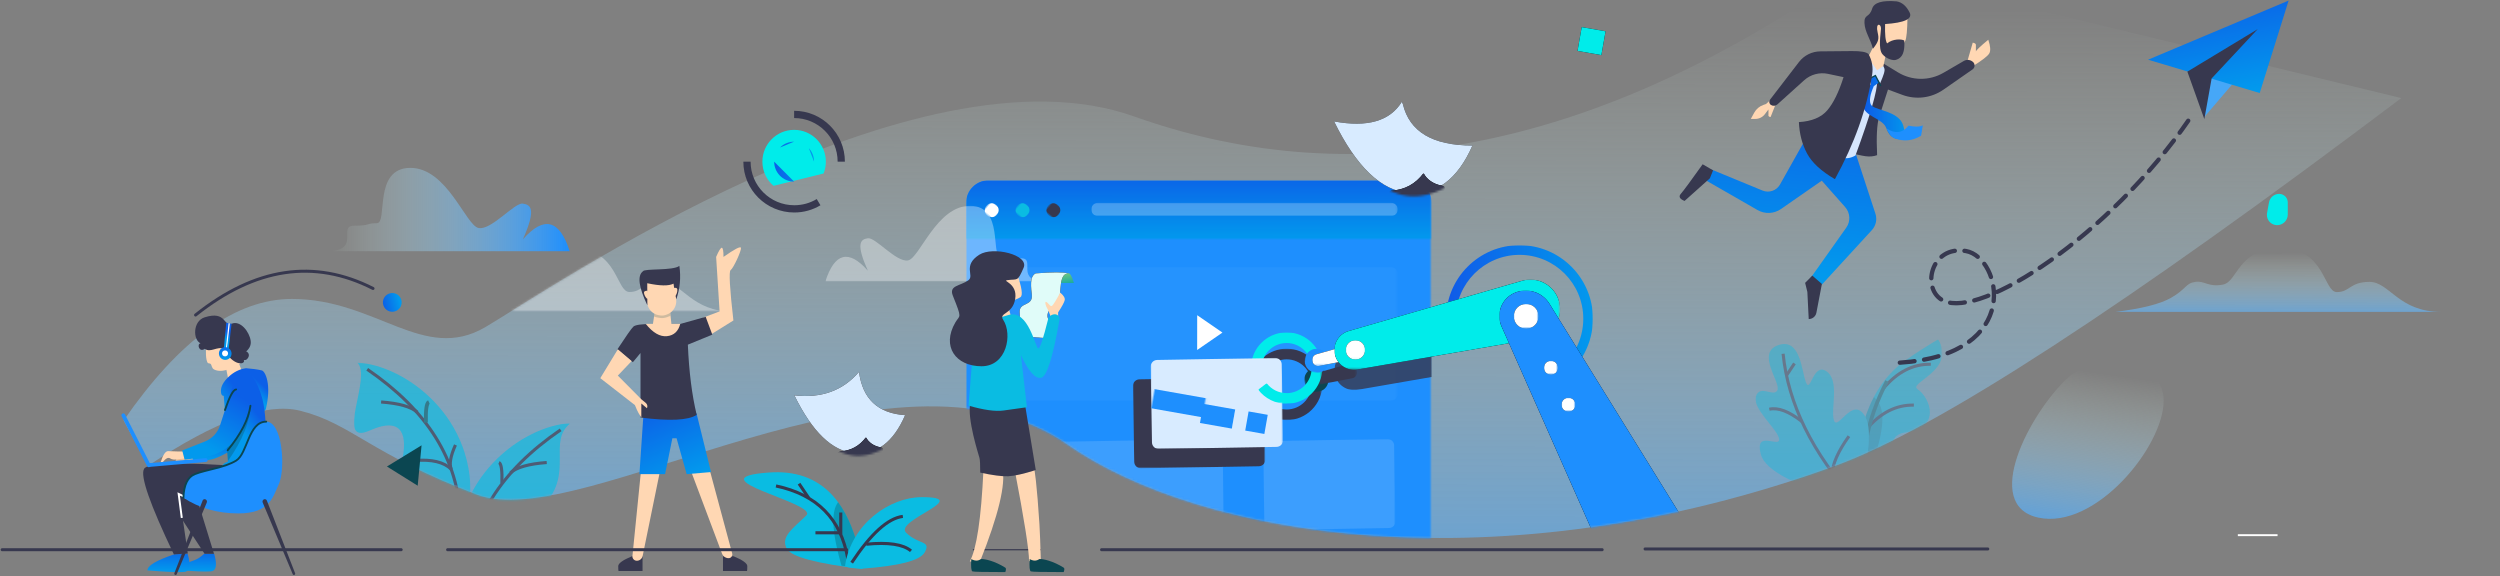 <?xml version="1.0" encoding="utf-8"?>
<!-- Generator: Adobe Illustrator 17.0.0, SVG Export Plug-In . SVG Version: 6.00 Build 0)  -->
<!DOCTYPE svg PUBLIC "-//W3C//DTD SVG 1.1//EN" "http://www.w3.org/Graphics/SVG/1.1/DTD/svg11.dtd">
<svg version="1.1" id="Layer_1" xmlns="http://www.w3.org/2000/svg" xmlns:xlink="http://www.w3.org/1999/xlink" x="0px" y="0px"
	 width="1158px" height="267px" viewBox="0 0 1158 267" enable-background="new 0 0 1158 267" xml:space="preserve">
<rect x="0" y="0" width="1158" height="267" fill="#808080" stroke="none"/>
<title>162715B3-4714-47C6-A258-1B4F3F0487BE</title>
<desc>Created with sketchtool.</desc>
<g id="Home">
	<g id="Home---Approach" transform="translate(-221, -3806)">
		
			<g id="Purposefully-beautiful-design-_x2B_-Built-with-innovative-technology-_x2B_-Informed-by-immersive-strategy_x40_3x" transform="translate(222, 3790)">
			<g id="Group-64" transform="translate(56.272, 0.289)">
				<g id="Path-349">
					
						<linearGradient id="path-2_24_" gradientUnits="userSpaceOnUse" x1="745.659" y1="-90.697" x2="745.648" y2="-89.275" gradientTransform="matrix(1055.004 0 0 264.763 -786142.25 24031.367)">
						<stop  offset="0" style="stop-color:#EDFFEC;stop-opacity:0"/>
						<stop  offset="1" style="stop-color:#1D8EFD"/>
					</linearGradient>
					<path id="path-2" fill="url(#path-2_24_)" d="M0,210.466c25.979-37.524,51.958-56.286,77.937-56.286
						c38.968,0,61.027,29.787,89.574,13.071S366.474,33.457,468.075,69.65c105.344,37.527,217.087,14.357,335.227-69.509
						l251.702,60.996c-128.043,96.561-215.436,153.345-262.18,170.353c-155.967,56.748-294.255,32.862-355.409-9.781
						c-81.207-56.626-224.788,41.805-273.936,23.071s-57.995-32.896-81.632-38.801c-15.758-3.937-39.269,4.567-70.532,25.511
						L0,210.466z"/>
				</g>
				<g id="Group-21-Clipped">
					<g id="path-2_1_">
					</g>
					<defs>
						<filter id="Adobe_OpacityMaskFilter" filterUnits="userSpaceOnUse" x="755.855" y="172.911" width="86.62" height="75.697">
							<feColorMatrix  type="matrix" values="1 0 0 0 0  0 1 0 0 0  0 0 1 0 0  0 0 0 1 0"/>
						</filter>
					</defs>
					<mask maskUnits="userSpaceOnUse" x="755.855" y="172.911" width="86.62" height="75.697" id="mask-4">
						<g filter="url(#Adobe_OpacityMaskFilter)">
							<path id="path-3" fill="#FFFFFF" d="M0,210.466c25.979-37.524,51.958-56.286,77.937-56.286
								c38.968,0,61.027,29.787,89.574,13.071S366.474,33.457,468.075,69.65c105.344,37.527,217.087,14.357,335.227-69.509
								l251.702,60.996c-128.043,96.561-215.436,153.345-262.18,170.353c-155.967,56.748-294.255,32.862-355.409-9.781
								c-81.207-56.626-224.788,41.805-273.936,23.071s-57.995-32.896-81.632-38.801c-15.758-3.937-39.269,4.567-70.532,25.511
								L0,210.466z"/>
						</g>
					</mask>
					<g id="Group-21" opacity="0.4" mask="url(#mask-4)">
						<g id="Group" transform="translate(725, 140)">
							
								<g transform="translate(74.396, 66.585) rotate(-25) translate(-74.396, -66.585) translate(13.396, 21.585)">
								<g id="Group-19" transform="translate(37.92, 29.292)">
									<path id="Path-31" fill="#0ABCE2" d="M8.406,54.243c12.198-29.22,28.361-45.656,48.487-49.31
										c5.549-1.007,11.431-1.802,17.644-2.385c1.922,16.43-21.12,12.326-18.404,16.829c3.75,6.217,2.308,20.96-13.036,16.001
										s-4.612,21.765-19.651,20.315C13.419,54.727,8.406,54.243,8.406,54.243z"/>
									<path id="Combined-Shape" opacity="0.3" fill="#0B4651" enable-background="new    " d="M36.301,14.148
										c0.313,0.743,0.587,1.699,0.812,2.911c1.423,7.648-7.908,20.066-27.993,37.253l-0.714-0.069
										C16.119,35.767,25.417,22.402,36.301,14.148z"/>
									<path id="Path-33" fill="none" stroke="#37384F" stroke-width="1.444" d="M51.48,25.393
										c-7.409-3.646-15.657-3.339-24.743,0.922"/>
									<path id="Path-33-Copy" fill="none" stroke="#37384F" stroke-width="1.444" d="M66.593,11.557
										C59.184,7.911,50.936,8.219,41.85,12.48"/>
									<path id="Path-34" fill="none" stroke="#0D6574" stroke-width="1.774" d="M44.914,10.047
										c-16.785,12.948-27,27.584-30.646,43.91"/>
								</g>
								
									<g id="Group-7-Copy-4" transform="translate(42.198, 45) scale(-1, 1) translate(-42.198, -45) translate(0.698, 0)">
									<path id="Combined-Shape_1_" fill="#0ABCE2" d="M37.438,84.494C22.781,67.6,15.987,55.805,17.055,49.108
										c1.603-10.046,14.356,1.58,13.773-3.625c-0.583-5.205-10.303-15.439-6.492-22.041s11.085,6.218,10.813,0.713
										C34.877,18.65,28.537,4.07,39.505,2.954s6.147,16.292,9.14,18.738c2.992,2.446,6.021-5.895,10.208-1.665
										s-2.821,18.494-1.331,22.574s8.451-9.084,10.646,2.716C69.631,53.185,59.388,66.243,37.438,84.494z M37.907,34.945
										c-4.972-2.871-7.15-4.757-6.532-5.66C31.991,28.382,34.169,30.269,37.907,34.945z"/>
									<path id="Path-117" fill="none" stroke="#37384F" stroke-width="1.444" d="M37.517,83.561
										c8.756-28.75,9.298-54.094,1.626-76.033"/>
									<path id="Path-118" fill="none" stroke="#37384F" stroke-width="1.444" d="M42.294,67.88
										c-2.194-4.307-7.078-8.592-14.651-12.856"/>
									<path id="Path-119" fill="none" stroke="#37384F" stroke-width="1.444" d="M44.438,39.778
										c3.503-6.922,7.289-10.809,11.359-11.662"/>
									<path id="Path-120" fill="none" stroke="#37384F" stroke-width="1.444" d="M41.646,17.095l-5.395-3.286"/>
								</g>
							</g>
						</g>
					</g>
				</g>
				<g id="Rectangle-76-Clipped">
					<g id="path-2_2_">
					</g>
					<defs>
						
							<filter id="Adobe_OpacityMaskFilter_1_" filterUnits="userSpaceOnUse" x="390.266" y="99.267" width="215.57" height="182.278">
							<feColorMatrix  type="matrix" values="1 0 0 0 0  0 1 0 0 0  0 0 1 0 0  0 0 0 1 0"/>
						</filter>
					</defs>
					<mask maskUnits="userSpaceOnUse" x="390.266" y="99.267" width="215.57" height="182.278" id="mask-6">
						<g filter="url(#Adobe_OpacityMaskFilter_1_)">
							<path id="path-5" fill="#FFFFFF" d="M0,210.466c25.979-37.524,51.958-56.286,77.937-56.286
								c38.968,0,61.027,29.787,89.574,13.071S366.474,33.457,468.075,69.65c105.344,37.527,217.087,14.357,335.227-69.509
								l251.702,60.996c-128.043,96.561-215.436,153.345-262.18,170.353c-155.967,56.748-294.255,32.862-355.409-9.781
								c-81.207-56.626-224.788,41.805-273.936,23.071s-57.995-32.896-81.632-38.801c-15.758-3.937-39.269,4.567-70.532,25.511
								L0,210.466z"/>
						</g>
					</mask>
					<path id="Rectangle-76" mask="url(#mask-6)" fill="#1E8FFE" d="M400.626,99.267h194.85c5.722,0,10.36,4.638,10.36,10.36
						v161.558c0,5.722-4.638,10.36-10.36,10.36h-194.85c-5.722,0-10.36-4.638-10.36-10.36V109.627
						C390.266,103.905,394.904,99.267,400.626,99.267z"/>
				</g>
				<g id="Rectangle-82-Clipped" opacity="0.83" enable-background="new    ">
					<g id="path-2_3_">
					</g>
					<defs>
						
							<filter id="Adobe_OpacityMaskFilter_2_" filterUnits="userSpaceOnUse" x="405.384" y="139.37" width="184.774" height="61.977">
							<feColorMatrix  type="matrix" values="1 0 0 0 0  0 1 0 0 0  0 0 1 0 0  0 0 0 1 0"/>
						</filter>
					</defs>
					<mask maskUnits="userSpaceOnUse" x="405.384" y="139.37" width="184.774" height="61.977" id="mask-8">
						<g filter="url(#Adobe_OpacityMaskFilter_2_)">
							<path id="path-7" fill="#FFFFFF" d="M0,210.466c25.979-37.524,51.958-56.286,77.937-56.286
								c38.968,0,61.027,29.787,89.574,13.071S366.474,33.457,468.075,69.65c105.344,37.527,217.087,14.357,335.227-69.509
								l251.702,60.996c-128.043,96.561-215.436,153.345-262.18,170.353c-155.967,56.748-294.255,32.862-355.409-9.781
								c-81.207-56.626-224.788,41.805-273.936,23.071s-57.995-32.896-81.632-38.801c-15.758-3.937-39.269,4.567-70.532,25.511
								L0,210.466z"/>
						</g>
					</mask>
					<path id="Rectangle-82" opacity="0.2" mask="url(#mask-8)" fill="#FFFFFF" enable-background="new    " d="M408.744,139.37
						h178.054c1.856,0,3.36,1.504,3.36,3.36v55.257c0,1.856-1.504,3.36-3.36,3.36H408.744c-1.856,0-3.36-1.504-3.36-3.36V142.73
						C405.384,140.874,406.888,139.37,408.744,139.37z"/>
				</g>
				<g id="Rectangle-79-Copy-Clipped">
					<g id="path-2_4_">
					</g>
					<defs>
						
							<filter id="Adobe_OpacityMaskFilter_3_" filterUnits="userSpaceOnUse" x="560.819" y="167.326" width="45.212" height="29.088">
							<feColorMatrix  type="matrix" values="1 0 0 0 0  0 1 0 0 0  0 0 1 0 0  0 0 0 1 0"/>
						</filter>
					</defs>
					<mask maskUnits="userSpaceOnUse" x="560.819" y="167.326" width="45.212" height="29.088" id="mask-11">
						<g filter="url(#Adobe_OpacityMaskFilter_3_)">
							<path id="path-10" fill="#FFFFFF" d="M0,210.466c25.979-37.524,51.958-56.286,77.937-56.286
								c38.968,0,61.027,29.787,89.574,13.071S366.474,33.457,468.075,69.65c105.344,37.527,217.087,14.357,335.227-69.509
								l251.702,60.996c-128.043,96.561-215.436,153.345-262.18,170.353c-155.967,56.748-294.255,32.862-355.409-9.781
								c-81.207-56.626-224.788,41.805-273.936,23.071s-57.995-32.896-81.632-38.801c-15.758-3.937-39.269,4.567-70.532,25.511
								L0,210.466z"/>
						</g>
					</mask>
					<path id="Rectangle-79-Copy" opacity="0.9" mask="url(#mask-11)" fill="#37384F" enable-background="new    " d="
						M567.421,178.48l38.477-11.154l0.133,22.972l-34.501,5.98c-4.784,0.829-9.383-2.224-10.475-6.955
						S562.757,179.832,567.421,178.48z"/>
				</g>
				<g id="Oval-33-Copy-2-Clipped">
					<g id="path-2_5_">
					</g>
					<defs>
						
							<filter id="Adobe_OpacityMaskFilter_4_" filterUnits="userSpaceOnUse" x="522.408" y="177.229" width="32.807" height="33.092">
							<feColorMatrix  type="matrix" values="1 0 0 0 0  0 1 0 0 0  0 0 1 0 0  0 0 0 1 0"/>
						</filter>
					</defs>
					<mask maskUnits="userSpaceOnUse" x="522.408" y="177.229" width="32.807" height="33.092" id="mask-13">
						<g filter="url(#Adobe_OpacityMaskFilter_4_)">
							<path id="path-12" fill="#FFFFFF" d="M0,210.466c25.979-37.524,51.958-56.286,77.937-56.286
								c38.968,0,61.027,29.787,89.574,13.071S366.474,33.457,468.075,69.65c105.344,37.527,217.087,14.357,335.227-69.509
								l251.702,60.996c-128.043,96.561-215.436,153.345-262.18,170.353c-155.967,56.748-294.255,32.862-355.409-9.781
								c-81.207-56.626-224.788,41.805-273.936,23.071s-57.995-32.896-81.632-38.801c-15.758-3.937-39.269,4.567-70.532,25.511
								L0,210.466z"/>
						</g>
					</mask>
					<path id="Oval-33-Copy-2" mask="url(#mask-13)" fill="#37384F" d="M525.54,203.78l3.92-2.985
						c2.181,2.874,5.564,4.593,9.236,4.593c6.403,0,11.593-5.199,11.593-11.613s-5.19-11.613-11.593-11.613
						c-5.682,0-10.502,4.123-11.432,9.672l-4.856-0.817c1.327-7.915,8.193-13.788,16.289-13.788c9.122,0,16.518,7.408,16.518,16.546
						s-7.395,16.546-16.518,16.546C533.469,210.321,528.643,207.869,525.54,203.78z"/>
				</g>
				<g id="Oval-34-Copy-Clipped">
					<g id="path-2_6_">
					</g>
					<defs>
						<filter id="Adobe_OpacityMaskFilter_5_" filterUnits="userSpaceOnUse" x="547.039" y="185.9" width="11.21" height="11.206">
							<feColorMatrix  type="matrix" values="1 0 0 0 0  0 1 0 0 0  0 0 1 0 0  0 0 0 1 0"/>
						</filter>
					</defs>
					<mask maskUnits="userSpaceOnUse" x="547.039" y="185.9" width="11.21" height="11.206" id="mask-15">
						<g filter="url(#Adobe_OpacityMaskFilter_5_)">
							<path id="path-14" fill="#FFFFFF" d="M0,210.466c25.979-37.524,51.958-56.286,77.937-56.286
								c38.968,0,61.027,29.787,89.574,13.071S366.474,33.457,468.075,69.65c105.344,37.527,217.087,14.357,335.227-69.509
								l251.702,60.996c-128.043,96.561-215.436,153.345-262.18,170.353c-155.967,56.748-294.255,32.862-355.409-9.781
								c-81.207-56.626-224.788,41.805-273.936,23.071s-57.995-32.896-81.632-38.801c-15.758-3.937-39.269,4.567-70.532,25.511
								L0,210.466z"/>
						</g>
					</mask>
					
						<ellipse id="Oval-34-Copy" transform="matrix(-0.985 0.174 -0.174 -0.985 1130.143 284.152)" mask="url(#mask-15)" fill="#0B4651" cx="552.644" cy="191.503" rx="5.609" ry="5.599"/>
				</g>
				<g id="Rectangle-80-Copy-Clipped">
					<g id="path-2_7_">
					</g>
					<defs>
						<filter id="Adobe_OpacityMaskFilter_6_" filterUnits="userSpaceOnUse" x="550.549" y="184.14" width="20.749" height="9.805">
							<feColorMatrix  type="matrix" values="1 0 0 0 0  0 1 0 0 0  0 0 1 0 0  0 0 0 1 0"/>
						</filter>
					</defs>
					<mask maskUnits="userSpaceOnUse" x="550.549" y="184.14" width="20.749" height="9.805" id="mask-17">
						<g filter="url(#Adobe_OpacityMaskFilter_6_)">
							<path id="path-16" fill="#FFFFFF" d="M0,210.466c25.979-37.524,51.958-56.286,77.937-56.286
								c38.968,0,61.027,29.787,89.574,13.071S366.474,33.457,468.075,69.65c105.344,37.527,217.087,14.357,335.227-69.509
								l251.702,60.996c-128.043,96.561-215.436,153.345-262.18,170.353c-155.967,56.748-294.255,32.862-355.409-9.781
								c-81.207-56.626-224.788,41.805-273.936,23.071s-57.995-32.896-81.632-38.801c-15.758-3.937-39.269,4.567-70.532,25.511
								L0,210.466z"/>
						</g>
					</mask>
					<path id="Rectangle-80-Copy" mask="url(#mask-17)" fill="#37384F" d="M552.488,188.508l15.136-4.267
						c1.414-0.399,2.883,0.425,3.282,1.839c0.02,0.07,0.036,0.14,0.05,0.211l0.292,1.492c0.282,1.442-0.658,2.839-2.1,3.121
						c-0.001,0-0.002,0-0.003,0.001l-15.386,2.991c-1.442,0.28-2.838-0.661-3.119-2.104l-0.042-0.216
						C550.334,190.218,551.156,188.884,552.488,188.508z"/>
				</g>
				<g id="Rectangle-81-Copy-Clipped" opacity="0.83" enable-background="new    ">
					<g id="path-2_8_">
					</g>
					<defs>
						
							<filter id="Adobe_OpacityMaskFilter_7_" filterUnits="userSpaceOnUse" x="527.78" y="219.069" width="61.355" height="42.172">
							<feColorMatrix  type="matrix" values="1 0 0 0 0  0 1 0 0 0  0 0 1 0 0  0 0 0 1 0"/>
						</filter>
					</defs>
					<mask maskUnits="userSpaceOnUse" x="527.78" y="219.069" width="61.355" height="42.172" id="mask-19">
						<g filter="url(#Adobe_OpacityMaskFilter_7_)">
							<path id="path-18" fill="#FFFFFF" d="M0,210.466c25.979-37.524,51.958-56.286,77.937-56.286
								c38.968,0,61.027,29.787,89.574,13.071S366.474,33.457,468.075,69.65c105.344,37.527,217.087,14.357,335.227-69.509
								l251.702,60.996c-128.043,96.561-215.436,153.345-262.18,170.353c-155.967,56.748-294.255,32.862-355.409-9.781
								c-81.207-56.626-224.788,41.805-273.936,23.071s-57.995-32.896-81.632-38.801c-15.758-3.937-39.269,4.567-70.532,25.511
								L0,210.466z"/>
						</g>
					</mask>
					<path id="Rectangle-81-Copy" opacity="0.4" mask="url(#mask-19)" fill="#FFFFFF" enable-background="new    " d="
						M530.806,220.022l54.583-0.953c1.701-0.03,3.104,1.325,3.133,3.026l0.612,35.059c0.03,1.701-1.325,3.104-3.026,3.133
						l-54.583,0.953c-1.701,0.03-3.104-1.325-3.133-3.026l-0.612-35.059C527.75,221.454,529.105,220.052,530.806,220.022z"/>
				</g>
				<g id="Rectangle-81-Copy-3-Clipped" opacity="0.83" enable-background="new    ">
					<g id="path-2_9_">
					</g>
					<defs>
						
							<filter id="Adobe_OpacityMaskFilter_8_" filterUnits="userSpaceOnUse" x="406.598" y="219.07" width="103.028" height="42.899">
							<feColorMatrix  type="matrix" values="1 0 0 0 0  0 1 0 0 0  0 0 1 0 0  0 0 0 1 0"/>
						</filter>
					</defs>
					<mask maskUnits="userSpaceOnUse" x="406.598" y="219.07" width="103.028" height="42.899" id="mask-22">
						<g filter="url(#Adobe_OpacityMaskFilter_8_)">
							<path id="path-21" fill="#FFFFFF" d="M0,210.466c25.979-37.524,51.958-56.286,77.937-56.286
								c38.968,0,61.027,29.787,89.574,13.071S366.474,33.457,468.075,69.65c105.344,37.527,217.087,14.357,335.227-69.509
								l251.702,60.996c-128.043,96.561-215.436,153.345-262.18,170.353c-155.967,56.748-294.255,32.862-355.409-9.781
								c-81.207-56.626-224.788,41.805-273.936,23.071s-57.995-32.896-81.632-38.801c-15.758-3.937-39.269,4.567-70.532,25.511
								L0,210.466z"/>
						</g>
					</mask>
					<path id="Rectangle-81-Copy-3" opacity="0.4" mask="url(#mask-22)" fill="#FFFFFF" enable-background="new    " d="
						M409.624,220.75l96.256-1.68c1.701-0.03,3.104,1.325,3.133,3.026l0.612,35.059c0.03,1.701-1.325,3.104-3.026,3.133
						l-96.256,1.68c-1.701,0.03-3.104-1.325-3.133-3.026l-0.612-35.059C406.569,222.182,407.923,220.78,409.624,220.75z"/>
				</g>
				<g id="Rectangle-76-Copy-Clipped">
					<g id="path-2_10_">
					</g>
					<defs>
						
							<filter id="Adobe_OpacityMaskFilter_9_" filterUnits="userSpaceOnUse" x="390.266" y="99.267" width="215.57" height="27.483">
							<feColorMatrix  type="matrix" values="1 0 0 0 0  0 1 0 0 0  0 0 1 0 0  0 0 0 1 0"/>
						</filter>
					</defs>
					<mask maskUnits="userSpaceOnUse" x="390.266" y="99.267" width="215.57" height="27.483" id="mask-25">
						<g filter="url(#Adobe_OpacityMaskFilter_9_)">
							<path id="path-24" fill="#FFFFFF" d="M0,210.466c25.979-37.524,51.958-56.286,77.937-56.286
								c38.968,0,61.027,29.787,89.574,13.071S366.474,33.457,468.075,69.65c105.344,37.527,217.087,14.357,335.227-69.509
								l251.702,60.996c-128.043,96.561-215.436,153.345-262.18,170.353c-155.967,56.748-294.255,32.862-355.409-9.781
								c-81.207-56.626-224.788,41.805-273.936,23.071s-57.995-32.896-81.632-38.801c-15.758-3.937-39.269,4.567-70.532,25.511
								L0,210.466z"/>
						</g>
					</mask>
					
						<linearGradient id="Rectangle-76-Copy_1_" gradientUnits="userSpaceOnUse" x1="744.478" y1="-80.259" x2="744.491" y2="-79.102" gradientTransform="matrix(215.57 0 0 27.483 -159991.172 2300.712)">
						<stop  offset="0" style="stop-color:#0C5FE7"/>
						<stop  offset="1" style="stop-color:#0299ED"/>
					</linearGradient>
					<path id="Rectangle-76-Copy" mask="url(#mask-25)" fill="url(#Rectangle-76-Copy_1_)" d="M400.626,99.267h194.85
						c5.722,0,10.36,4.638,10.36,10.36v17.123h-215.57v-17.123C390.266,103.905,394.904,99.267,400.626,99.267z"/>
				</g>
				<g id="Rectangle-77-Clipped">
					<g id="path-2_11_">
					</g>
					<defs>
						
							<filter id="Adobe_OpacityMaskFilter_10_" filterUnits="userSpaceOnUse" x="448.218" y="109.643" width="141.941" height="6.17">
							<feColorMatrix  type="matrix" values="1 0 0 0 0  0 1 0 0 0  0 0 1 0 0  0 0 0 1 0"/>
						</filter>
					</defs>
					<mask maskUnits="userSpaceOnUse" x="448.218" y="109.643" width="141.941" height="6.17" id="mask-28">
						<g filter="url(#Adobe_OpacityMaskFilter_10_)">
							<path id="path-27" fill="#FFFFFF" d="M0,210.466c25.979-37.524,51.958-56.286,77.937-56.286
								c38.968,0,61.027,29.787,89.574,13.071S366.474,33.457,468.075,69.65c105.344,37.527,217.087,14.357,335.227-69.509
								l251.702,60.996c-128.043,96.561-215.436,153.345-262.18,170.353c-155.967,56.748-294.255,32.862-355.409-9.781
								c-81.207-56.626-224.788,41.805-273.936,23.071s-57.995-32.896-81.632-38.801c-15.758-3.937-39.269,4.567-70.532,25.511
								L0,210.466z"/>
						</g>
					</mask>
					<path id="Rectangle-77" opacity="0.5" mask="url(#mask-28)" fill="#FFFFFF" enable-background="new    " d="M451.303,109.643
						h135.771c1.704,0,3.085,1.381,3.085,3.085l0,0c0,1.704-1.381,3.085-3.085,3.085H451.303c-1.704,0-3.085-1.381-3.085-3.085l0,0
						C448.218,111.024,449.599,109.643,451.303,109.643z"/>
				</g>
				<g id="Oval-31-Clipped">
					<g id="path-2_12_">
					</g>
					<defs>
						
							<filter id="Adobe_OpacityMaskFilter_11_" filterUnits="userSpaceOnUse" x="398.941" y="109.906" width="6.446" height="6.444">
							<feColorMatrix  type="matrix" values="1 0 0 0 0  0 1 0 0 0  0 0 1 0 0  0 0 0 1 0"/>
						</filter>
					</defs>
					<mask maskUnits="userSpaceOnUse" x="398.941" y="109.906" width="6.446" height="6.444" id="mask-30">
						<g filter="url(#Adobe_OpacityMaskFilter_11_)">
							<path id="path-29" fill="#FFFFFF" d="M0,210.466c25.979-37.524,51.958-56.286,77.937-56.286
								c38.968,0,61.027,29.787,89.574,13.071S366.474,33.457,468.075,69.65c105.344,37.527,217.087,14.357,335.227-69.509
								l251.702,60.996c-128.043,96.561-215.436,153.345-262.18,170.353c-155.967,56.748-294.255,32.862-355.409-9.781
								c-81.207-56.626-224.788,41.805-273.936,23.071s-57.995-32.896-81.632-38.801c-15.758-3.937-39.269,4.567-70.532,25.511
								L0,210.466z"/>
						</g>
					</mask>
					
						<ellipse id="Oval-31" transform="matrix(-0.643 0.766 -0.766 -0.643 747.331 -122.23)" mask="url(#mask-30)" fill="#FFFFFF" cx="402.164" cy="113.129" rx="3.225" ry="3.225"/>
				</g>
				<g id="Oval-31-Copy-Clipped">
					<g id="path-2_13_">
					</g>
					<defs>
						
							<filter id="Adobe_OpacityMaskFilter_12_" filterUnits="userSpaceOnUse" x="413.219" y="109.906" width="6.446" height="6.444">
							<feColorMatrix  type="matrix" values="1 0 0 0 0  0 1 0 0 0  0 0 1 0 0  0 0 0 1 0"/>
						</filter>
					</defs>
					<mask maskUnits="userSpaceOnUse" x="413.219" y="109.906" width="6.446" height="6.444" id="mask-32">
						<g filter="url(#Adobe_OpacityMaskFilter_12_)">
							<path id="path-31" fill="#FFFFFF" d="M0,210.466c25.979-37.524,51.958-56.286,77.937-56.286
								c38.968,0,61.027,29.787,89.574,13.071S366.474,33.457,468.075,69.65c105.344,37.527,217.087,14.357,335.227-69.509
								l251.702,60.996c-128.043,96.561-215.436,153.345-262.18,170.353c-155.967,56.748-294.255,32.862-355.409-9.781
								c-81.207-56.626-224.788,41.805-273.936,23.071s-57.995-32.896-81.632-38.801c-15.758-3.937-39.269,4.567-70.532,25.511
								L0,210.466z"/>
						</g>
					</mask>
					
						<ellipse id="Oval-31-Copy" transform="matrix(-0.643 0.766 -0.766 -0.643 770.786 -133.168)" mask="url(#mask-32)" fill="#0ABCE2" cx="416.442" cy="113.128" rx="3.225" ry="3.225"/>
				</g>
				<g id="Oval-31-Copy-2-Clipped">
					<g id="path-2_14_">
					</g>
					<defs>
						
							<filter id="Adobe_OpacityMaskFilter_13_" filterUnits="userSpaceOnUse" x="427.497" y="109.905" width="6.446" height="6.444">
							<feColorMatrix  type="matrix" values="1 0 0 0 0  0 1 0 0 0  0 0 1 0 0  0 0 0 1 0"/>
						</filter>
					</defs>
					<mask maskUnits="userSpaceOnUse" x="427.497" y="109.905" width="6.446" height="6.444" id="mask-34">
						<g filter="url(#Adobe_OpacityMaskFilter_13_)">
							<path id="path-33" fill="#FFFFFF" d="M0,210.466c25.979-37.524,51.958-56.286,77.937-56.286
								c38.968,0,61.027,29.787,89.574,13.071S366.474,33.457,468.075,69.65c105.344,37.527,217.087,14.357,335.227-69.509
								l251.702,60.996c-128.043,96.561-215.436,153.345-262.18,170.353c-155.967,56.748-294.255,32.862-355.409-9.781
								c-81.207-56.626-224.788,41.805-273.936,23.071s-57.995-32.896-81.632-38.801c-15.758-3.937-39.269,4.567-70.532,25.511
								L0,210.466z"/>
						</g>
					</mask>
					
						<ellipse id="Oval-31-Copy-2" transform="matrix(-0.643 0.766 -0.766 -0.643 794.241 -144.107)" mask="url(#mask-34)" fill="#37384F" cx="430.719" cy="113.127" rx="3.225" ry="3.225"/>
				</g>
				<g id="Group-56-Clipped">
					<g id="path-2_15_">
					</g>
					<defs>
						
							<filter id="Adobe_OpacityMaskFilter_14_" filterUnits="userSpaceOnUse" x="106.664" y="183.679" width="54.034" height="72.095">
							<feColorMatrix  type="matrix" values="1 0 0 0 0  0 1 0 0 0  0 0 1 0 0  0 0 0 1 0"/>
						</filter>
					</defs>
					<mask maskUnits="userSpaceOnUse" x="106.664" y="183.679" width="54.034" height="72.095" id="mask-36">
						<g filter="url(#Adobe_OpacityMaskFilter_14_)">
							<path id="path-35" fill="#FFFFFF" d="M0,210.466c25.979-37.524,51.958-56.286,77.937-56.286
								c38.968,0,61.027,29.787,89.574,13.071S366.474,33.457,468.075,69.65c105.344,37.527,217.087,14.357,335.227-69.509
								l251.702,60.996c-128.043,96.561-215.436,153.345-262.18,170.353c-155.967,56.748-294.255,32.862-355.409-9.781
								c-81.207-56.626-224.788,41.805-273.936,23.071s-57.995-32.896-81.632-38.801c-15.758-3.937-39.269,4.567-70.532,25.511
								L0,210.466z"/>
						</g>
					</mask>
					<g id="Group-56" opacity="0.67" mask="url(#mask-36)">
						<g id="Group_1_" transform="translate(106, 183)">
							<g transform="translate(0.665, 0.679)">
								<path id="Path-259" fill="#0ABCE2" d="M49.441,66.866c0-3.359-29.213-11.611-27.096-21.587s1.392-21.158-15.098-13.808
									S8.565,6.638,1.575,0c21.791,1.023,56.337,25.495,52.102,66.866C49.441,69.112,49.441,70.225,49.441,66.866z"/>
								<path id="Path-262" fill="none" stroke="#37384F" stroke-width="1.444" d="M6.159,3.085
									c27.921,19.094,42.293,42.09,43.114,68.988"/>
								<path id="Path-263" fill="none" stroke="#37384F" stroke-width="1.444" d="M28.276,45.355
									c7.747-0.654,13.347,0.68,16.8,4.003c-0.984-2.368-0.331-6.107,1.958-11.218"/>
								<path id="Path-264" fill="none" stroke="#37384F" stroke-width="1.444" d="M12.598,18.229
									c8.324,0.615,13.923,2.204,16.798,4.767"/>
								<path id="Path-265" fill="none" stroke="#0D6574" stroke-width="1.774" d="M33.351,27.763
									c-0.173-5.88,0.282-9.058,1.364-9.535"/>
							</g>
						</g>
					</g>
				</g>
				<g id="Group-56-Copy-Clipped">
					<g id="path-2_16_">
					</g>
					<defs>
						
							<filter id="Adobe_OpacityMaskFilter_15_" filterUnits="userSpaceOnUse" x="154.539" y="211.723" width="52.458" height="72.095">
							<feColorMatrix  type="matrix" values="1 0 0 0 0  0 1 0 0 0  0 0 1 0 0  0 0 0 1 0"/>
						</filter>
					</defs>
					<mask maskUnits="userSpaceOnUse" x="154.539" y="211.723" width="52.458" height="72.095" id="mask-38">
						<g filter="url(#Adobe_OpacityMaskFilter_15_)">
							<path id="path-37" fill="#FFFFFF" d="M0,210.466c25.979-37.524,51.958-56.286,77.937-56.286
								c38.968,0,61.027,29.787,89.574,13.071S366.474,33.457,468.075,69.65c105.344,37.527,217.087,14.357,335.227-69.509
								l251.702,60.996c-128.043,96.561-215.436,153.345-262.18,170.353c-155.967,56.748-294.255,32.862-355.409-9.781
								c-81.207-56.626-224.788,41.805-273.936,23.071s-57.995-32.896-81.632-38.801c-15.758-3.937-39.269,4.567-70.532,25.511
								L0,210.466z"/>
						</g>
					</mask>
					<g id="Group-56-Copy" opacity="0.67" mask="url(#mask-38)">
						<g id="Group_2_" transform="translate(154, 211)">
							
								<g transform="translate(26.671, 37.223) scale(-1, 1) translate(-26.671, -37.223) translate(0.171, 0.723)">
								<path id="Path-259_1_" fill="#0ABCE2" d="M48.041,66.866c0-3.359-29.213-11.611-27.096-21.587s5.155,7.468-8.623-7.519
									S11.04,8.511,0.175,0c21.791,1.023,56.337,25.495,52.102,66.866C48.041,69.112,48.041,70.225,48.041,66.866z"/>
								<path id="Path-262_1_" fill="none" stroke="#37384F" stroke-width="1.444" d="M4.759,3.085
									c27.921,19.094,42.293,42.09,43.114,68.988"/>
								<path id="Path-263_1_" fill="none" stroke="#0D6574" stroke-width="0.635" d="M26.876,45.355
									c7.747-0.654,13.347,0.68,16.8,4.003c-0.984-2.368-0.331-6.107,1.958-11.218"/>
								<path id="Path-264_1_" fill="none" stroke="#37384F" stroke-width="1.444" d="M11.198,18.229
									c8.324,0.615,13.923,2.204,16.798,4.767"/>
								<path id="Path-265_1_" fill="none" stroke="#37384F" stroke-width="1.444" d="M31.951,27.763
									c-0.173-5.88,0.282-9.058,1.364-9.535"/>
							</g>
						</g>
					</g>
				</g>
				<g id="Path-72-Copy-6-Clipped">
					<g id="path-2_17_">
					</g>
					<defs>
						
							<filter id="Adobe_OpacityMaskFilter_16_" filterUnits="userSpaceOnUse" x="325.035" y="111.046" width="102.431" height="35.052">
							<feColorMatrix  type="matrix" values="1 0 0 0 0  0 1 0 0 0  0 0 1 0 0  0 0 0 1 0"/>
						</filter>
					</defs>
					<mask maskUnits="userSpaceOnUse" x="325.035" y="111.046" width="102.431" height="35.052" id="mask-40">
						<g filter="url(#Adobe_OpacityMaskFilter_16_)">
							<path id="path-39" fill="#FFFFFF" d="M0,210.466c25.979-37.524,51.958-56.286,77.937-56.286
								c38.968,0,61.027,29.787,89.574,13.071S366.474,33.457,468.075,69.65c105.344,37.527,217.087,14.357,335.227-69.509
								l251.702,60.996c-128.043,96.561-215.436,153.345-262.18,170.353c-155.967,56.748-294.255,32.862-355.409-9.781
								c-81.207-56.626-224.788,41.805-273.936,23.071s-57.995-32.896-81.632-38.801c-15.758-3.937-39.269,4.567-70.532,25.511
								L0,210.466z"/>
						</g>
					</mask>
					<path id="Path-72-Copy-6" opacity="0.591" mask="url(#mask-40)" fill="#FFFFFF" enable-background="new    " d="
						M344.724,141.115c-5.589-12.544-3.535-14.533,0-15.044c3.535-0.512,13.198,11.267,18.603,10.268
						c5.405-0.999,13.268-25.493,28.892-25.292s9.187,23.278,13.953,23.278s2.428,1.038,9.572,1.038s-3.456,10.735,11.722,10.735
						H325.035C329.312,132.747,335.875,131.086,344.724,141.115z"/>
				</g>
				<g id="Path-72-Copy-5-Clipped">
					<g id="path-2_18_">
					</g>
					<defs>
						
							<filter id="Adobe_OpacityMaskFilter_17_" filterUnits="userSpaceOnUse" x="131.862" y="130.676" width="150.617" height="29.446">
							<feColorMatrix  type="matrix" values="1 0 0 0 0  0 1 0 0 0  0 0 1 0 0  0 0 0 1 0"/>
						</filter>
					</defs>
					<mask maskUnits="userSpaceOnUse" x="131.862" y="130.676" width="150.617" height="29.446" id="mask-42">
						<g filter="url(#Adobe_OpacityMaskFilter_17_)">
							<path id="path-41" fill="#FFFFFF" d="M0,210.466c25.979-37.524,51.958-56.286,77.937-56.286
								c38.968,0,61.027,29.787,89.574,13.071S366.474,33.457,468.075,69.65c105.344,37.527,217.087,14.357,335.227-69.509
								l251.702,60.996c-128.043,96.561-215.436,153.345-262.18,170.353c-155.967,56.748-294.255,32.862-355.409-9.781
								c-81.207-56.626-224.788,41.805-273.936,23.071s-57.995-32.896-81.632-38.801c-15.758-3.937-39.269,4.567-70.532,25.511
								L0,210.466z"/>
						</g>
					</mask>
					<path id="Path-72-Copy-5" opacity="0.591" mask="url(#mask-42)" fill="#FFFFFF" enable-background="new    " d="
						M157.382,153.682c7.386-4.196,6.71-6.775,11.291-7.436c4.581-0.661,5.815,2.553,12.82,1.262s6.888-17.088,27.138-16.829
						c20.25,0.26,19.48,20.289,25.656,20.289s5.884-4.723,15.143-4.723s13.376,13.877,33.049,13.877H131.862
						C143.951,158.626,152.458,156.479,157.382,153.682z"/>
				</g>
				<g id="Oval-33-Clipped">
					<g id="path-2_19_">
					</g>
					<defs>
						
							<filter id="Adobe_OpacityMaskFilter_18_" filterUnits="userSpaceOnUse" x="522.408" y="169.658" width="32.807" height="33.092">
							<feColorMatrix  type="matrix" values="1 0 0 0 0  0 1 0 0 0  0 0 1 0 0  0 0 0 1 0"/>
						</filter>
					</defs>
					<mask maskUnits="userSpaceOnUse" x="522.408" y="169.658" width="32.807" height="33.092" id="mask-44">
						<g filter="url(#Adobe_OpacityMaskFilter_18_)">
							<path id="path-43" fill="#FFFFFF" d="M0,210.466c25.979-37.524,51.958-56.286,77.937-56.286
								c38.968,0,61.027,29.787,89.574,13.071S366.474,33.457,468.075,69.65c105.344,37.527,217.087,14.357,335.227-69.509
								l251.702,60.996c-128.043,96.561-215.436,153.345-262.18,170.353c-155.967,56.748-294.255,32.862-355.409-9.781
								c-81.207-56.626-224.788,41.805-273.936,23.071s-57.995-32.896-81.632-38.801c-15.758-3.937-39.269,4.567-70.532,25.511
								L0,210.466z"/>
						</g>
					</mask>
					<path id="Oval-33" mask="url(#mask-44)" fill="#00ECEA" d="M525.54,196.209l3.92-2.985c2.181,2.874,5.564,4.593,9.236,4.593
						c6.403,0,11.593-5.199,11.593-11.613s-5.19-11.613-11.593-11.613c-5.682,0-10.502,4.123-11.432,9.672l-4.856-0.817
						c1.327-7.915,8.193-13.788,16.289-13.788c9.122,0,16.518,7.408,16.518,16.546s-7.395,16.546-16.518,16.546
						C533.469,202.749,528.643,200.297,525.54,196.209z"/>
				</g>
				<g id="Oval-34-Clipped">
					<g id="path-2_20_">
					</g>
					<defs>
						
							<filter id="Adobe_OpacityMaskFilter_19_" filterUnits="userSpaceOnUse" x="547.025" y="176.977" width="11.21" height="11.206">
							<feColorMatrix  type="matrix" values="1 0 0 0 0  0 1 0 0 0  0 0 1 0 0  0 0 0 1 0"/>
						</filter>
					</defs>
					<mask maskUnits="userSpaceOnUse" x="547.025" y="176.977" width="11.21" height="11.206" id="mask-47">
						<g filter="url(#Adobe_OpacityMaskFilter_19_)">
							<path id="path-46" fill="#FFFFFF" d="M0,210.466c25.979-37.524,51.958-56.286,77.937-56.286
								c38.968,0,61.027,29.787,89.574,13.071S366.474,33.457,468.075,69.65c105.344,37.527,217.087,14.357,335.227-69.509
								l251.702,60.996c-128.043,96.561-215.436,153.345-262.18,170.353c-155.967,56.748-294.255,32.862-355.409-9.781
								c-81.207-56.626-224.788,41.805-273.936,23.071s-57.995-32.896-81.632-38.801c-15.758-3.937-39.269,4.567-70.532,25.511
								L0,210.466z"/>
						</g>
					</mask>
					
						<ellipse id="Oval-34" transform="matrix(0.985 0.174 -0.174 0.985 40.089 -93.168)" mask="url(#mask-47)" fill="#1E8FFE" cx="552.63" cy="182.58" rx="5.609" ry="5.599"/>
				</g>
				<g id="Rectangle-80-Clipped">
					<g id="path-2_21_">
					</g>
					<defs>
						
							<filter id="Adobe_OpacityMaskFilter_20_" filterUnits="userSpaceOnUse" x="550.549" y="175.447" width="20.749" height="9.804">
							<feColorMatrix  type="matrix" values="1 0 0 0 0  0 1 0 0 0  0 0 1 0 0  0 0 0 1 0"/>
						</filter>
					</defs>
					<mask maskUnits="userSpaceOnUse" x="550.549" y="175.447" width="20.749" height="9.804" id="mask-49">
						<g filter="url(#Adobe_OpacityMaskFilter_20_)">
							<path id="path-48" fill="#FFFFFF" d="M0,210.466c25.979-37.524,51.958-56.286,77.937-56.286
								c38.968,0,61.027,29.787,89.574,13.071S366.474,33.457,468.075,69.65c105.344,37.527,217.087,14.357,335.227-69.509
								l251.702,60.996c-128.043,96.561-215.436,153.345-262.18,170.353c-155.967,56.748-294.255,32.862-355.409-9.781
								c-81.207-56.626-224.788,41.805-273.936,23.071s-57.995-32.896-81.632-38.801c-15.758-3.937-39.269,4.567-70.532,25.511
								L0,210.466z"/>
						</g>
					</mask>
					<g id="Rectangle-80" mask="url(#mask-49)">
						
							<g id="path-5-link" transform="translate(560.93, 179.968) rotate(-11) translate(-560.93, -179.968) translate(549.93, 175.968)">
							<g>
								<path id="path-5_1_" d="M2.742,2.238l15.672-1.3c1.464-0.121,2.749,0.967,2.871,2.431c0.006,0.072,0.009,0.144,0.009,0.217
									l0.002,1.52c0.002,1.469-1.188,2.661-2.657,2.663c-0.001,0-0.002,0-0.003,0l-15.674,0c-1.469,0-2.66-1.191-2.66-2.66v-0.22
									C0.302,3.505,1.363,2.353,2.742,2.238z"/>
							</g>
							<g>
								<path id="path-5_2_" fill="#FFFFFF" d="M2.742,2.238l15.672-1.3c1.464-0.121,2.749,0.967,2.871,2.431
									c0.006,0.072,0.009,0.144,0.009,0.217l0.002,1.52c0.002,1.469-1.188,2.661-2.657,2.663c-0.001,0-0.002,0-0.003,0l-15.674,0
									c-1.469,0-2.66-1.191-2.66-2.66v-0.22C0.302,3.505,1.363,2.353,2.742,2.238z"/>
							</g>
						</g>
					</g>
				</g>
				<g id="Oval-35-Clipped">
					<g id="path-2_22_">
					</g>
					<defs>
						
							<filter id="Adobe_OpacityMaskFilter_21_" filterUnits="userSpaceOnUse" x="612.555" y="129.274" width="68.03" height="62.057">
							<feColorMatrix  type="matrix" values="1 0 0 0 0  0 1 0 0 0  0 0 1 0 0  0 0 0 1 0"/>
						</filter>
					</defs>
					<mask maskUnits="userSpaceOnUse" x="612.555" y="129.274" width="68.03" height="62.057" id="mask-51">
						<g filter="url(#Adobe_OpacityMaskFilter_21_)">
							<path id="path-50" fill="#FFFFFF" d="M0,210.466c25.979-37.524,51.958-56.286,77.937-56.286
								c38.968,0,61.027,29.787,89.574,13.071S366.474,33.457,468.075,69.65c105.344,37.527,217.087,14.357,335.227-69.509
								l251.702,60.996c-128.043,96.561-215.436,153.345-262.18,170.353c-155.967,56.748-294.255,32.862-355.409-9.781
								c-81.207-56.626-224.788,41.805-273.936,23.071s-57.995-32.896-81.632-38.801c-15.758-3.937-39.269,4.567-70.532,25.511
								L0,210.466z"/>
						</g>
					</mask>
					
						<linearGradient id="Oval-35_1_" gradientUnits="userSpaceOnUse" x1="955.783" y1="-154.091" x2="1023.813" y2="-154.091" gradientTransform="matrix(1 0 0 -1 -343.228 6.211)">
						<stop  offset="0" style="stop-color:#105AE8"/>
						<stop  offset="1" style="stop-color:#0299ED"/>
					</linearGradient>
					<path id="Oval-35" mask="url(#mask-51)" fill="url(#Oval-35_1_)" d="M665.982,191.331l-2.559-3.683
						c7.887-5.5,12.683-14.494,12.683-24.301c0-16.34-13.224-29.586-29.536-29.586s-29.536,13.246-29.536,29.586h-4.479
						c0-18.818,15.229-34.073,34.015-34.073s34.015,15.255,34.015,34.073C680.586,174.639,675.06,185.001,665.982,191.331z"/>
				</g>
				<g id="Rectangle-79-Clipped">
					<g id="path-2_23_">
					</g>
					<defs>
						
							<filter id="Adobe_OpacityMaskFilter_22_" filterUnits="userSpaceOnUse" x="560.818" y="145.212" width="104.568" height="41.775">
							<feColorMatrix  type="matrix" values="1 0 0 0 0  0 1 0 0 0  0 0 1 0 0  0 0 0 1 0"/>
						</filter>
					</defs>
					<mask maskUnits="userSpaceOnUse" x="560.818" y="145.212" width="104.568" height="41.775" id="mask-53">
						<g filter="url(#Adobe_OpacityMaskFilter_22_)">
							<path id="path-52" fill="#FFFFFF" d="M0,210.466c25.979-37.524,51.958-56.286,77.937-56.286
								c38.968,0,61.027,29.787,89.574,13.071S366.474,33.457,468.075,69.65c105.344,37.527,217.087,14.357,335.227-69.509
								l251.702,60.996c-128.043,96.561-215.436,153.345-262.18,170.353c-155.967,56.748-294.255,32.862-355.409-9.781
								c-81.207-56.626-224.788,41.805-273.936,23.071s-57.995-32.896-81.632-38.801c-15.758-3.937-39.269,4.567-70.532,25.511
								L0,210.466z"/>
						</g>
					</mask>
					<g id="Rectangle-79" mask="url(#mask-53)">
						
							<g id="path-7-link" transform="translate(613.025, 168.007) rotate(-13) translate(-613.025, -168.007) translate(559.025, 154.007)">
							<g>
								<path id="path-7_1_" d="M9.329,4.761L92.862,0.14c7.596-0.42,14.095,5.397,14.515,12.993
									c0.014,0.253,0.021,0.507,0.021,0.761c0,7.608-6.167,13.775-13.775,13.775c-0.254,0-0.508-0.007-0.761-0.021L9.329,23.027
									c-4.848-0.268-8.642-4.278-8.642-9.133C0.687,9.038,4.481,5.029,9.329,4.761z"/>
							</g>
							<g>
								<path id="path-7_2_" fill="#00ECEA" d="M9.329,4.761L92.862,0.14c7.596-0.42,14.095,5.397,14.515,12.993
									c0.014,0.253,0.021,0.507,0.021,0.761c0,7.608-6.167,13.775-13.775,13.775c-0.254,0-0.508-0.007-0.761-0.021L9.329,23.027
									c-4.848-0.268-8.642-4.278-8.642-9.133C0.687,9.038,4.481,5.029,9.329,4.761z"/>
							</g>
						</g>
					</g>
				</g>
				<g id="Rectangle-78-Clipped">
					<g id="path-2_25_">
					</g>
					<defs>
						
							<filter id="Adobe_OpacityMaskFilter_23_" filterUnits="userSpaceOnUse" x="637.22" y="150.295" width="88.53" height="111.478">
							<feColorMatrix  type="matrix" values="1 0 0 0 0  0 1 0 0 0  0 0 1 0 0  0 0 0 1 0"/>
						</filter>
					</defs>
					<mask maskUnits="userSpaceOnUse" x="637.22" y="150.295" width="88.53" height="111.478" id="mask-57">
						<g filter="url(#Adobe_OpacityMaskFilter_23_)">
							<path id="path-56" fill="#FFFFFF" d="M0,210.466c25.979-37.524,51.958-56.286,77.937-56.286
								c38.968,0,61.027,29.787,89.574,13.071S366.474,33.457,468.075,69.65c105.344,37.527,217.087,14.357,335.227-69.509
								l251.702,60.996c-128.043,96.561-215.436,153.345-262.18,170.353c-155.967,56.748-294.255,32.862-355.409-9.781
								c-81.207-56.626-224.788,41.805-273.936,23.071s-57.995-32.896-81.632-38.801c-15.758-3.937-39.269,4.567-70.532,25.511
								L0,210.466z"/>
						</g>
					</mask>
					<g id="Rectangle-78" mask="url(#mask-57)">
						
							<g id="path-11-link" transform="translate(678.95, 209.356) rotate(-25) translate(-678.95, -209.356) translate(657.95, 141.856)">
							<g>
								<path id="path-11" d="M13.756,0.295c6.551,0,12.067,4.898,12.842,11.403l14.664,123.087L0.038,115.562L2.05,11.776
									C2.173,5.4,7.378,0.295,13.756,0.295z"/>
							</g>
							<g>
								<path id="path-11_1_" fill="#1E8FFE" d="M13.756,0.295c6.551,0,12.067,4.898,12.842,11.403l14.664,123.087L0.038,115.562
									L2.05,11.776C2.173,5.4,7.378,0.295,13.756,0.295z"/>
							</g>
						</g>
					</g>
				</g>
				<g id="Oval-32-Clipped">
					<g id="path-2_27_">
					</g>
					<defs>
						
							<filter id="Adobe_OpacityMaskFilter_24_" filterUnits="userSpaceOnUse" x="643.905" y="156.482" width="11.49" height="11.486">
							<feColorMatrix  type="matrix" values="1 0 0 0 0  0 1 0 0 0  0 0 1 0 0  0 0 0 1 0"/>
						</filter>
					</defs>
					<mask maskUnits="userSpaceOnUse" x="643.905" y="156.482" width="11.49" height="11.486" id="mask-61">
						<g filter="url(#Adobe_OpacityMaskFilter_24_)">
							<path id="path-60" fill="#FFFFFF" d="M0,210.466c25.979-37.524,51.958-56.286,77.937-56.286
								c38.968,0,61.027,29.787,89.574,13.071S366.474,33.457,468.075,69.65c105.344,37.527,217.087,14.357,335.227-69.509
								l251.702,60.996c-128.043,96.561-215.436,153.345-262.18,170.353c-155.967,56.748-294.255,32.862-355.409-9.781
								c-81.207-56.626-224.788,41.805-273.936,23.071s-57.995-32.896-81.632-38.801c-15.758-3.937-39.269,4.567-70.532,25.511
								L0,210.466z"/>
						</g>
					</mask>
					<g id="Oval-32" mask="url(#mask-61)">
						<g id="path-15-link" transform="translate(643, 156)">
							<g>
								
									<ellipse id="path-15" transform="matrix(0.985 0.174 -0.174 0.985 1.182 -1.06)" cx="6.65" cy="6.226" rx="5.749" ry="5.739"/>
							</g>
							<g>
								
									<ellipse id="path-15_1_" transform="matrix(0.985 0.174 -0.174 0.985 1.182 -1.06)" fill="#FFFFFF" cx="6.65" cy="6.226" rx="5.749" ry="5.739"/>
							</g>
						</g>
					</g>
				</g>
				<g id="Oval-32-Copy-2-Clipped">
					<g id="path-2_28_">
					</g>
					<defs>
						
							<filter id="Adobe_OpacityMaskFilter_25_" filterUnits="userSpaceOnUse" x="666.024" y="199.948" width="6.446" height="6.444">
							<feColorMatrix  type="matrix" values="1 0 0 0 0  0 1 0 0 0  0 0 1 0 0  0 0 0 1 0"/>
						</filter>
					</defs>
					<mask maskUnits="userSpaceOnUse" x="666.024" y="199.948" width="6.446" height="6.444" id="mask-63">
						<g filter="url(#Adobe_OpacityMaskFilter_25_)">
							<path id="path-62" fill="#FFFFFF" d="M0,210.466c25.979-37.524,51.958-56.286,77.937-56.286
								c38.968,0,61.027,29.787,89.574,13.071S366.474,33.457,468.075,69.65c105.344,37.527,217.087,14.357,335.227-69.509
								l251.702,60.996c-128.043,96.561-215.436,153.345-262.18,170.353c-155.967,56.748-294.255,32.862-355.409-9.781
								c-81.207-56.626-224.788,41.805-273.936,23.071s-57.995-32.896-81.632-38.801c-15.758-3.937-39.269,4.567-70.532,25.511
								L0,210.466z"/>
						</g>
					</mask>
					<g id="Oval-32-Copy-2" mask="url(#mask-63)">
						<g id="path-17-link" transform="translate(666, 199)">
							<g>
								
									<ellipse id="path-17" transform="matrix(-0.643 -0.766 0.766 -0.643 2.14 9.338)" cx="3.247" cy="4.17" rx="3.225" ry="3.225"/>
							</g>
							<g>
								
									<ellipse id="path-17_1_" transform="matrix(-0.643 -0.766 0.766 -0.643 2.14 9.338)" fill="#FFFFFF" cx="3.247" cy="4.17" rx="3.225" ry="3.225"/>
							</g>
						</g>
					</g>
				</g>
				<g id="Oval-32-Copy-3-Clipped">
					<g id="path-2_29_">
					</g>
					<defs>
						
							<filter id="Adobe_OpacityMaskFilter_26_" filterUnits="userSpaceOnUse" x="657.905" y="182.841" width="6.446" height="6.444">
							<feColorMatrix  type="matrix" values="1 0 0 0 0  0 1 0 0 0  0 0 1 0 0  0 0 0 1 0"/>
						</filter>
					</defs>
					<mask maskUnits="userSpaceOnUse" x="657.905" y="182.841" width="6.446" height="6.444" id="mask-65">
						<g filter="url(#Adobe_OpacityMaskFilter_26_)">
							<path id="path-64" fill="#FFFFFF" d="M0,210.466c25.979-37.524,51.958-56.286,77.937-56.286
								c38.968,0,61.027,29.787,89.574,13.071S366.474,33.457,468.075,69.65c105.344,37.527,217.087,14.357,335.227-69.509
								l251.702,60.996c-128.043,96.561-215.436,153.345-262.18,170.353c-155.967,56.748-294.255,32.862-355.409-9.781
								c-81.207-56.626-224.788,41.805-273.936,23.071s-57.995-32.896-81.632-38.801c-15.758-3.937-39.269,4.567-70.532,25.511
								L0,210.466z"/>
						</g>
					</mask>
					<g id="Oval-32-Copy-3" mask="url(#mask-65)">
						<g id="path-19-link" transform="translate(657, 182)">
							<g>
								
									<ellipse id="path-19" transform="matrix(0.985 0.174 -0.174 0.985 0.768 -0.655)" cx="4.128" cy="4.063" rx="3.225" ry="3.22"/>
							</g>
							<g>
								
									<ellipse id="path-19_1_" transform="matrix(0.985 0.174 -0.174 0.985 0.768 -0.655)" fill="#FFFFFF" cx="4.128" cy="4.063" rx="3.225" ry="3.22"/>
							</g>
						</g>
					</g>
				</g>
				<g id="Oval-32-Copy-Clipped">
					<g id="path-2_30_">
					</g>
					<defs>
						
							<filter id="Adobe_OpacityMaskFilter_27_" filterUnits="userSpaceOnUse" x="566.077" y="173.308" width="8.967" height="8.965">
							<feColorMatrix  type="matrix" values="1 0 0 0 0  0 1 0 0 0  0 0 1 0 0  0 0 0 1 0"/>
						</filter>
					</defs>
					<mask maskUnits="userSpaceOnUse" x="566.077" y="173.308" width="8.967" height="8.965" id="mask-67">
						<g filter="url(#Adobe_OpacityMaskFilter_27_)">
							<path id="path-66" fill="#FFFFFF" d="M0,210.466c25.979-37.524,51.958-56.286,77.937-56.286
								c38.968,0,61.027,29.787,89.574,13.071S366.474,33.457,468.075,69.65c105.344,37.527,217.087,14.357,335.227-69.509
								l251.702,60.996c-128.043,96.561-215.436,153.345-262.18,170.353c-155.967,56.748-294.255,32.862-355.409-9.781
								c-81.207-56.626-224.788,41.805-273.936,23.071s-57.995-32.896-81.632-38.801c-15.758-3.937-39.269,4.567-70.532,25.511
								L0,210.466z"/>
						</g>
					</mask>
					<g id="Oval-32-Copy" mask="url(#mask-67)">
						<g id="path-21-link" transform="translate(566, 173)">
							<g>
								
									<ellipse id="path-21_1_" transform="matrix(0.985 0.174 -0.174 0.985 0.901 -0.719)" cx="4.56" cy="4.79" rx="4.487" ry="4.479"/>
							</g>
							<g>
								
									<ellipse id="path-21_2_" transform="matrix(0.985 0.174 -0.174 0.985 0.901 -0.719)" fill="#FFFFFF" cx="4.56" cy="4.79" rx="4.487" ry="4.479"/>
							</g>
						</g>
					</g>
				</g>
				<g id="Rectangle-81-Copy-2-Clipped">
					<g id="path-2_31_">
					</g>
					<defs>
						
							<filter id="Adobe_OpacityMaskFilter_28_" filterUnits="userSpaceOnUse" x="467.492" y="190.464" width="61.355" height="42.172">
							<feColorMatrix  type="matrix" values="1 0 0 0 0  0 1 0 0 0  0 0 1 0 0  0 0 0 1 0"/>
						</filter>
					</defs>
					<mask maskUnits="userSpaceOnUse" x="467.492" y="190.464" width="61.355" height="42.172" id="mask-69">
						<g filter="url(#Adobe_OpacityMaskFilter_28_)">
							<path id="path-68" fill="#FFFFFF" d="M0,210.466c25.979-37.524,51.958-56.286,77.937-56.286
								c38.968,0,61.027,29.787,89.574,13.071S366.474,33.457,468.075,69.65c105.344,37.527,217.087,14.357,335.227-69.509
								l251.702,60.996c-128.043,96.561-215.436,153.345-262.18,170.353c-155.967,56.748-294.255,32.862-355.409-9.781
								c-81.207-56.626-224.788,41.805-273.936,23.071s-57.995-32.896-81.632-38.801c-15.758-3.937-39.269,4.567-70.532,25.511
								L0,210.466z"/>
						</g>
					</mask>
					<path id="Rectangle-81-Copy-2" mask="url(#mask-69)" fill="#37384F" d="M470.518,191.417l54.583-0.953
						c1.701-0.03,3.104,1.325,3.133,3.026l0.612,35.059c0.03,1.701-1.325,3.104-3.026,3.133l-54.583,0.953
						c-1.701,0.03-3.104-1.325-3.133-3.026l-0.612-35.059C467.462,192.85,468.817,191.447,470.518,191.417z"/>
				</g>
				<g id="Rectangle-81-Clipped">
					<g id="path-2_32_">
					</g>
					<defs>
						
							<filter id="Adobe_OpacityMaskFilter_29_" filterUnits="userSpaceOnUse" x="475.706" y="181.49" width="61.355" height="42.172">
							<feColorMatrix  type="matrix" values="1 0 0 0 0  0 1 0 0 0  0 0 1 0 0  0 0 0 1 0"/>
						</filter>
					</defs>
					<mask maskUnits="userSpaceOnUse" x="475.706" y="181.49" width="61.355" height="42.172" id="mask-71">
						<g filter="url(#Adobe_OpacityMaskFilter_29_)">
							<path id="path-70" fill="#FFFFFF" d="M0,210.466c25.979-37.524,51.958-56.286,77.937-56.286
								c38.968,0,61.027,29.787,89.574,13.071S366.474,33.457,468.075,69.65c105.344,37.527,217.087,14.357,335.227-69.509
								l251.702,60.996c-128.043,96.561-215.436,153.345-262.18,170.353c-155.967,56.748-294.255,32.862-355.409-9.781
								c-81.207-56.626-224.788,41.805-273.936,23.071s-57.995-32.896-81.632-38.801c-15.758-3.937-39.269,4.567-70.532,25.511
								L0,210.466z"/>
						</g>
					</mask>
					<path id="Rectangle-81" mask="url(#mask-71)" fill="#D8EBFF" d="M478.733,182.443l54.583-0.953
						c1.701-0.03,3.104,1.325,3.133,3.026l0.612,35.059c0.03,1.701-1.325,3.104-3.026,3.133l-54.583,0.953
						c-1.701,0.03-3.104-1.325-3.133-3.026l-0.612-35.059C475.677,183.876,477.032,182.473,478.733,182.443z"/>
				</g>
				<g id="Rectangle-4-Clipped">
					<g id="path-2_33_">
					</g>
					<defs>
						
							<filter id="Adobe_OpacityMaskFilter_30_" filterUnits="userSpaceOnUse" x="475.253" y="190.394" width="26.467" height="24.25">
							<feColorMatrix  type="matrix" values="1 0 0 0 0  0 1 0 0 0  0 0 1 0 0  0 0 0 1 0"/>
						</filter>
					</defs>
					<mask maskUnits="userSpaceOnUse" x="475.253" y="190.394" width="26.467" height="24.25" id="mask-73">
						<g filter="url(#Adobe_OpacityMaskFilter_30_)">
							<path id="path-72" fill="#FFFFFF" d="M0,210.466c25.979-37.524,51.958-56.286,77.937-56.286
								c38.968,0,61.027,29.787,89.574,13.071S366.474,33.457,468.075,69.65c105.344,37.527,217.087,14.357,335.227-69.509
								l251.702,60.996c-128.043,96.561-215.436,153.345-262.18,170.353c-155.967,56.748-294.255,32.862-355.409-9.781
								c-81.207-56.626-224.788,41.805-273.936,23.071s-57.995-32.896-81.632-38.801c-15.758-3.937-39.269,4.567-70.532,25.511
								L0,210.466z"/>
						</g>
					</mask>
					
						<rect id="Rectangle-4" x="483.987" y="189.019" transform="matrix(0.174 -0.985 0.985 0.174 204.238 648.429)" mask="url(#mask-73)" fill="#1E8FFE" width="9" height="26.999"/>
				</g>
				<g id="Rectangle-4-Copy-Clipped">
					<g id="path-2_34_">
					</g>
					<defs>
						
							<filter id="Adobe_OpacityMaskFilter_31_" filterUnits="userSpaceOnUse" x="497.848" y="200.251" width="17.275" height="16.536">
							<feColorMatrix  type="matrix" values="1 0 0 0 0  0 1 0 0 0  0 0 1 0 0  0 0 0 1 0"/>
						</filter>
					</defs>
					<mask maskUnits="userSpaceOnUse" x="497.848" y="200.251" width="17.275" height="16.536" id="mask-75">
						<g filter="url(#Adobe_OpacityMaskFilter_31_)">
							<path id="path-74" fill="#FFFFFF" d="M0,210.466c25.979-37.524,51.958-56.286,77.937-56.286
								c38.968,0,61.027,29.787,89.574,13.071S366.474,33.457,468.075,69.65c105.344,37.527,217.087,14.357,335.227-69.509
								l251.702,60.996c-128.043,96.561-215.436,153.345-262.18,170.353c-155.967,56.748-294.255,32.862-355.409-9.781
								c-81.207-56.626-224.788,41.805-273.936,23.071s-57.995-32.896-81.632-38.801c-15.758-3.937-39.269,4.567-70.532,25.511
								L0,210.466z"/>
						</g>
					</mask>
					
						<rect id="Rectangle-4-Copy" x="501.986" y="201.02" transform="matrix(0.174 -0.985 0.985 0.174 213.203 671.114)" mask="url(#mask-75)" fill="#1E8FFE" width="9" height="15"/>
				</g>
				<g id="Rectangle-4-Copy-2-Clipped">
					<g id="path-2_35_">
					</g>
					<defs>
						
							<filter id="Adobe_OpacityMaskFilter_32_" filterUnits="userSpaceOnUse" x="518.146" y="205.181" width="12.679" height="12.679">
							<feColorMatrix  type="matrix" values="1 0 0 0 0  0 1 0 0 0  0 0 1 0 0  0 0 0 1 0"/>
						</filter>
					</defs>
					<mask maskUnits="userSpaceOnUse" x="518.146" y="205.181" width="12.679" height="12.679" id="mask-77">
						<g filter="url(#Adobe_OpacityMaskFilter_32_)">
							<path id="path-76" fill="#FFFFFF" d="M0,210.466c25.979-37.524,51.958-56.286,77.937-56.286
								c38.968,0,61.027,29.787,89.574,13.071S366.474,33.457,468.075,69.65c105.344,37.527,217.087,14.357,335.227-69.509
								l251.702,60.996c-128.043,96.561-215.436,153.345-262.18,170.353c-155.967,56.748-294.255,32.862-355.409-9.781
								c-81.207-56.626-224.788,41.805-273.936,23.071s-57.995-32.896-81.632-38.801c-15.758-3.937-39.269,4.567-70.532,25.511
								L0,210.466z"/>
						</g>
					</mask>
					
						<rect id="Rectangle-4-Copy-2" x="519.986" y="207.02" transform="matrix(0.174 -0.985 0.985 0.174 225.123 691.32)" mask="url(#mask-77)" fill="#1E8FFE" width="9" height="9"/>
				</g>
				<g id="Oval-33-Copy-Clipped">
					<g id="path-2_36_">
					</g>
					<defs>
						
							<filter id="Adobe_OpacityMaskFilter_33_" filterUnits="userSpaceOnUse" x="525.54" y="193.224" width="13.156" height="9.526">
							<feColorMatrix  type="matrix" values="1 0 0 0 0  0 1 0 0 0  0 0 1 0 0  0 0 0 1 0"/>
						</filter>
					</defs>
					<mask maskUnits="userSpaceOnUse" x="525.54" y="193.224" width="13.156" height="9.526" id="mask-79">
						<g filter="url(#Adobe_OpacityMaskFilter_33_)">
							<path id="path-78" fill="#FFFFFF" d="M0,210.466c25.979-37.524,51.958-56.286,77.937-56.286
								c38.968,0,61.027,29.787,89.574,13.071S366.474,33.457,468.075,69.65c105.344,37.527,217.087,14.357,335.227-69.509
								l251.702,60.996c-128.043,96.561-215.436,153.345-262.18,170.353c-155.967,56.748-294.255,32.862-355.409-9.781
								c-81.207-56.626-224.788,41.805-273.936,23.071s-57.995-32.896-81.632-38.801c-15.758-3.937-39.269,4.567-70.532,25.511
								L0,210.466z"/>
						</g>
					</mask>
					<path id="Oval-33-Copy" mask="url(#mask-79)" fill="#00ECEA" d="M525.54,196.209l3.92-2.985
						c2.181,2.874,5.564,4.593,9.236,4.593v4.933C533.469,202.749,528.643,200.297,525.54,196.209z"/>
				</g>
			</g>
			
				<linearGradient id="Path-72-Copy-8_1_" gradientUnits="userSpaceOnUse" x1="856.403" y1="-80.827" x2="856.396" y2="-79.405" gradientTransform="matrix(150.619 0 0 29.446 -127935.695 2513.043)">
				<stop  offset="0" style="stop-color:#EDFFEC;stop-opacity:0"/>
				<stop  offset="1" style="stop-color:#1D8EFD"/>
			</linearGradient>
			<path id="Path-72-Copy-8" fill="url(#Path-72-Copy-8_1_)" d="M1004.52,154.006c7.386-4.196,6.71-6.775,11.291-7.436
				c4.582-0.661,5.815,2.553,12.82,1.262c7.005-1.291,6.888-17.088,27.138-16.829c20.25,0.26,19.48,20.289,25.656,20.289
				s5.884-4.723,15.143-4.723c9.259,0,13.376,13.877,33.049,13.877H979C991.089,158.949,999.596,156.803,1004.52,154.006z"/>
			<g id="Group-62" transform="translate(54, 158)">
				
					<linearGradient id="Path-344-Copy_1_" gradientUnits="userSpaceOnUse" x1="733.768" y1="-52.761" x2="733.74" y2="-51.55" gradientTransform="matrix(18.888 0 0 8.274 -13823.435 548.703)">
					<stop  offset="0" style="stop-color:#0C5FE7"/>
					<stop  offset="1" style="stop-color:#0299ED"/>
				</linearGradient>
				<path id="Path-344-Copy" fill="url(#Path-344-Copy_1_)" d="M39.602,114.475c-1.529,1.391-2.866,2.317-4.01,2.778
					c-4.942,1.991-9.444,3.141-9.444,4.708c8.566,0.704,14.089,0.937,16.568,0.697s2.972-2.967,1.478-8.183H39.602z"/>
				<polygon id="Path-347" fill="#37384F" points="25.022,91.966 39.756,114.53 44.132,114.53 34.577,83.541 25.022,80.756 				"/>
				<path id="Path-345-Copy" fill="#EABB92" d="M37.024,71.814l-2.859,0.306c-1.898,0.425-3.296,0.323-4.192-0.306
					s-2.06-0.039-3.491,1.769h-0.919c1.079-3.444,2.229-5.159,3.452-5.144c1.834,0.023,7.444,0.396,8.338-0.023
					C37.95,68.138,37.84,69.271,37.024,71.814z"/>
				
					<linearGradient id="Path-346_1_" gradientUnits="userSpaceOnUse" x1="735.596" y1="-67.754" x2="735.428" y2="-66.915" gradientTransform="matrix(21.085 0 0 13.534 -15464.599 975.942)">
					<stop  offset="0" style="stop-color:#0C5FE7"/>
					<stop  offset="1" style="stop-color:#0299ED"/>
				</linearGradient>
				<path id="Path-346" fill="url(#Path-346_1_)" d="M53.673,65.675c-3.673,2.258-6.718,3.819-9.134,4.684s-5.716,1.189-9.9,0.972
					l-2.051-4.654l20.136-8.814L53.673,65.675z"/>
				<path id="Path-345" fill="#FFD7B3" d="M30.883,70.337l-2.859,0.306c-1.898,0.425-3.296,0.323-4.192-0.306
					s-2.06-0.039-3.491,1.769h-0.919c1.079-3.444,2.229-5.159,3.452-5.144c1.834,0.023,7.444,0.396,8.338-0.023
					C31.809,66.661,31.699,67.793,30.883,70.337z"/>
				
					<linearGradient id="Path-344_1_" gradientUnits="userSpaceOnUse" x1="734.29" y1="-53.994" x2="734.263" y2="-52.783" gradientTransform="matrix(19.496 0 0 8.541 -14292.378 573.213)">
					<stop  offset="0" style="stop-color:#0C5FE7"/>
					<stop  offset="1" style="stop-color:#0299ED"/>
				</linearGradient>
				<path id="Path-344" fill="url(#Path-344_1_)" d="M25.711,114.762c-8.286,2.782-12.429,5.262-12.429,7.44
					c8.842,0.727,14.543,0.967,17.101,0.719s3.067-3.063,1.526-8.446L25.711,114.762z"/>
				<path id="Path-343" fill="#37384F" d="M56.296,73.977c-24.316-1.818-42.624-1.965-44.551,1.162
					c-1.946,3.158,2.65,16.378,13.789,39.662l6.446-0.427c-2.409-16.416-3.842-26.418-4.3-30.005
					c8.135,6.329,19.835,12.044,33.512,8.91c3.727-1.091,5.981-7.137,6.759-18.139C60.343,74.376,56.458,73.989,56.296,73.977z"/>
				<polyline id="Path-348" fill="none" stroke="#FFFFFF" stroke-width="0.917" points="29.21,97.899 27.767,86.8 34.482,90.056 
									"/>
				<path id="Rectangle-73" fill="#1E8FFE" d="M1.716,49.57L1.716,49.57c0.432-0.22,0.96-0.048,1.18,0.383L14.71,73.141
					c0.22,0.432,0.048,0.96-0.383,1.18l0,0c-0.432,0.22-0.96,0.048-1.18-0.383L1.332,50.75C1.112,50.319,1.284,49.79,1.716,49.57z"
					/>
				<path id="Rectangle-73-Copy" fill="#1E8FFE" d="M41.178,71.032L41.178,71.032c0.042,0.483-0.315,0.908-0.797,0.95L14.457,74.25
					c-0.483,0.042-0.908-0.315-0.95-0.797l0,0c-0.042-0.483,0.315-0.908,0.797-0.95l25.924-2.268
					C40.71,70.192,41.136,70.549,41.178,71.032z"/>
				
					<linearGradient id="Path-338_1_" gradientUnits="userSpaceOnUse" x1="719.952" y1="-75.768" x2="719.806" y2="-75.459" gradientTransform="matrix(10.35 0 0 20.498 -7387.095 1587.398)">
					<stop  offset="0" style="stop-color:#0C5FE7"/>
					<stop  offset="1" style="stop-color:#0299ED"/>
				</linearGradient>
				<path id="Path-338" fill="url(#Path-338_1_)" d="M58.899,28.555c2.909,0.215,5.363,0.554,7.362,1.016
					c1.612,0.373,4.612,6.478,1.889,17.83c-0.126,0.524-0.755,1.075-1.889,1.652L58.899,28.555z"/>
				
					<g id="Group-23" transform="translate(49.236, 18.598) rotate(-11) translate(-49.236, -18.598) translate(36.736, 3.098)">
					<polygon id="Path-157" fill="#FFD7B3" points="11.079,23.086 11.079,30.686 18.342,29.798 16.669,20.653 					"/>
					<path id="Path-156" fill="#FFD7B3" d="M4.427,11.617c-1.389,4.931-1.804,8.152-1.244,9.665
						c0.146,0.394,0.932,0.345,1.237,0.755c0.493,0.663,0.015,1.965,1.086,2.84c3.735,3.053,11.948,0.206,14.208-1.357
						c0.955-0.66-0.011-4.196-4.544-7.164C13.423,15.213,9.842,13.633,4.427,11.617z"/>
					<path id="Path-154" fill="#37384F" d="M3.092,14.656c-2.86,1.385-3.319-2.876-1.443-2.876C-1.535,9.498,0.06,0.99,5.848,0.33
						c10.634-1.212,7.594,6.132,11.685,5.299c4.341-0.884,7.395,5.286,7.149,9.421c-0.111,1.856-0.979,3.269-3.034,4.508
						c0.483,0,1.382,1.206,0.765,2.427c-0.493,0.976-1.561,1.703-2.529,1.205c0.494,2.467-5.621,2.054-8.089-6.824
						C9.03,14.439,5.409,17.162,3.092,14.656z"/>
					
						<linearGradient id="Path-336_1_" gradientUnits="userSpaceOnUse" x1="608.245" y1="18.884" x2="608.102" y2="19.143" gradientTransform="matrix(5.781 2.528091e-05 2.700596e-05 12.371 -3501.218 -224.597)">
						<stop  offset="0" style="stop-color:#0C5FE7"/>
						<stop  offset="1" style="stop-color:#0299ED"/>
					</linearGradient>
					<polygon id="Path-336" fill="url(#Path-336_1_)" points="15.168,4.697 11.722,16.449 13.87,17.069 17.503,5.654 					"/>
					<path id="Path-336-Copy" fill="#FFFFFF" d="M12.604,16.704c0.227-0.022,0.379-0.022,0.456,0
						c0.076,0.022,1.302-3.766,3.678-11.363l-0.557-0.228L12.604,16.704z"/>
					
						<linearGradient id="Oval-17-Copy_1_" gradientUnits="userSpaceOnUse" x1="609.111" y1="41.345" x2="608.968" y2="42.508" gradientTransform="matrix(5.848 -1.654554e-05 1.757995e-05 5.91 -3548.938 -229.973)">
						<stop  offset="0" style="stop-color:#0C5FE7"/>
						<stop  offset="1" style="stop-color:#0299ED"/>
					</linearGradient>
					<path id="Oval-17-Copy" fill="url(#Oval-17-Copy_1_)" d="M11.989,15.662c1.615,0,2.924,1.323,2.924,2.955
						s-1.309,2.955-2.924,2.955s-2.924-1.323-2.924-2.955S10.374,15.662,11.989,15.662z"/>
					
						<ellipse id="Oval-17-Copy-3" transform="matrix(0.174 -0.985 0.985 0.174 -8.414 27.049)" fill="#FFFFFF" cx="11.91" cy="18.538" rx="1.383" ry="1.397"/>
				</g>
				
					<linearGradient id="Path-337_1_" gradientUnits="userSpaceOnUse" x1="736.795" y1="-85.065" x2="736.649" y2="-84.808" gradientTransform="matrix(22.895 0 0 49.716 -16807.426 4275.454)">
					<stop  offset="0" style="stop-color:#0C5FE7"/>
					<stop  offset="1" style="stop-color:#0299ED"/>
				</linearGradient>
				<path id="Path-337" fill="url(#Path-337_1_)" d="M47.331,39.179c-0.066-2.098,1.098-4.285,3.492-6.56s5.086-3.626,8.077-4.052
					c3.488,3.519,6.031,8.235,7.629,14.146c1.486,5.498,2.013,15.311,1.582,29.44c-0.032,1.063,2.115,0,2.115,3.043
					c-1.5,2.063-4.654,2.891-6.557,3.067c-1.269,0.118-5.835-0.274-13.701-1.174c-2.854-2.441-2.659-4.191,0.585-5.252
					c-0.636-13.257-1.275-23.414-1.916-30.472C47.766,41.365,47.331,40.636,47.331,39.179z"/>
				<path id="Path-341" opacity="0.3" fill="#0B4651" enable-background="new    " d="M50.607,71.505
					c6.779-9.608,10.281-18.339,10.506-26.192c-2.819,1.604-6.636,6.806-11.45,15.605L50.607,71.505z"/>
				
					<linearGradient id="Path-339_1_" gradientUnits="userSpaceOnUse" x1="740.807" y1="-82.267" x2="740.398" y2="-81.536" gradientTransform="matrix(31.724 0 0 33.986 -23446.711 2836.695)">
					<stop  offset="0" style="stop-color:#0C5FE7"/>
					<stop  offset="1" style="stop-color:#0299ED"/>
				</linearGradient>
				<path id="Path-339" fill="url(#Path-339_1_)" d="M52.745,36.952l-5.818,18.051c-1.108,3.437-3.699,6.197-7.059,7.519
					L29.404,66.64l1.1,4.298l9.289-1.289c6.729-0.934,12.667-4.878,16.138-10.718c1.03-1.734,1.646-2.812,1.847-3.232
					c0.445-0.932,1.562-4.319,3.351-10.159L52.745,36.952z"/>
				<path id="Path-340" fill="none" stroke="#0B4651" stroke-width="0.882" stroke-linecap="round" stroke-linejoin="round" d="
					M50.453,66.577c6.189-7.555,9.705-14.425,10.549-20.609"/>
				<path id="Path-342" fill="none" stroke="#0B4651" stroke-width="0.882" stroke-linecap="round" stroke-linejoin="round" d="
					M49.203,47.91c2.125-6.255,3.839-9.424,5.142-9.508"/>
				<path id="Path-161" fill="#1E8FFE" d="M54.409,71.336c5.291-3.282,5.625-18.031,13.898-18.031
					c7.457,0,8.969,21.021,6.013,28.573c-2.9,6.093-4.05,13.936-18.897,13.936c-9.583,0-18.075-2.418-25.474-7.254
					c0.216-5.967,1.99-9.618,5.32-10.955C40.264,75.599,49.117,74.618,54.409,71.336z"/>
				<path id="Path-163" fill="#37384F" d="M40.222,89.308c0.547,0.262,0.793,0.907,0.558,1.466l-13.929,33.203
					c-0.125,0.297-0.467,0.437-0.764,0.312c0,0-0.001,0-0.001-0.001c-0.3-0.127-0.445-0.469-0.327-0.773L38.852,89.85
					c0.201-0.517,0.784-0.773,1.301-0.572C40.177,89.287,40.2,89.297,40.222,89.308z"/>
				<path id="Path-163-Copy-6" fill="#37384F" d="M67.231,89.308c-0.547,0.262-0.793,0.907-0.558,1.466l13.929,33.203
					c0.125,0.297,0.467,0.437,0.764,0.312c0,0,0.001,0,0.001-0.001c0.3-0.127,0.445-0.469,0.327-0.773L68.601,89.85
					c-0.201-0.517-0.784-0.773-1.301-0.572C67.277,89.287,67.254,89.297,67.231,89.308z"/>
				
					<path id="Path-161-Copy-2" fill="none" stroke="#0B4651" stroke-width="0.882" stroke-linecap="round" stroke-linejoin="round" d="
					M29.949,88.56c0.216-5.967,1.99-9.618,5.32-10.955c4.995-2.005,13.848-2.986,19.14-6.268s5.625-18.031,13.898-18.031"/>
			</g>
			<g id="Group-63" transform="translate(345, 69)">
				<path id="Oval-28" fill="#00ECEA" d="M35.479,27.364c0.681-1.696,1.056-3.549,1.056-5.49c0-8.131-6.581-14.723-14.698-14.723
					S7.139,13.743,7.139,21.874c0,4.485,2.002,8.501,5.159,11.202"/>
				
					<linearGradient id="Oval-28-Copy_1_" gradientUnits="userSpaceOnUse" x1="67.098" y1="-84.374" x2="85.576" y2="-84.374" gradientTransform="matrix(1 0 0 -1 -54.5 -62.5)">
					<stop  offset="0" style="stop-color:#0C5FE7"/>
					<stop  offset="1" style="stop-color:#0299ED"/>
				</linearGradient>
				<path id="Oval-28-Copy" fill="url(#Oval-28-Copy_1_)" d="M31.076,21.874c0-2.41-0.92-4.606-2.427-6.252 M21.837,12.62
					c-2.554,0-4.866,1.038-6.538,2.716 M12.598,21.874c0,2.476,0.97,4.724,2.551,6.385c1.683,1.768,4.057,2.869,6.688,2.869"/>
				<path id="Oval-28-Copy-2" fill="none" stroke="#37384F" stroke-width="3.36" d="M0,21.874c0,6.043,2.454,11.514,6.422,15.473
					c3.964,3.955,9.439,6.402,15.487,6.402c4.12,0,7.974-1.135,11.266-3.11 M43.674,21.874C43.674,9.793,33.897,0,21.837,0"/>
			</g>
			
				<linearGradient id="Oval-29_1_" gradientUnits="userSpaceOnUse" x1="837.735" y1="-99.169" x2="837.326" y2="-98.333" gradientTransform="matrix(-5.579 -6.648 6.659 -5.588 5510.251 5172.204)">
				<stop  offset="0" style="stop-color:#0C5FE7"/>
				<stop  offset="1" style="stop-color:#0299ED"/>
			</linearGradient>
			<path id="Oval-29" fill="url(#Oval-29_1_)" d="M177.376,158.865c-1.54-1.836-1.298-4.575,0.541-6.118
				c1.839-1.543,4.579-1.306,6.119,0.529c1.54,1.836,1.298,4.575-0.541,6.118S178.917,160.701,177.376,158.865z"/>
			<path id="Path-350" fill="none" stroke="#37384F" stroke-width="1.4" stroke-linecap="round" stroke-linejoin="round" d="
				M89.588,161.917c27.59-22.024,54.987-26.124,82.193-12.298"/>
			<g id="Group-66" transform="translate(276.882, 130.404)">
				<path id="Path-358" fill="#37384F" d="M14.853,143.247c-4.248,1.767-6.373,3.293-6.373,4.58s0.046,2.041,0.138,2.262h11.13
					v-6.842H14.853z"/>
				<path id="Path-358-Copy" fill="#37384F" d="M61.899,143.247c4.248,1.767,6.373,3.293,6.373,4.58s-0.046,2.041-0.138,2.262
					h-11.13v-6.842H61.899z"/>
				<path id="Path-357" fill="#FFD7B3" d="M19.339,100.603l-4.274,42.499c-0.112,1.118,0.703,2.115,1.821,2.228
					c0.068,0.007,0.136,0.01,0.204,0.01c1.309,0,2.438-0.921,2.7-2.204l8.696-42.533L19.339,100.603L19.339,100.603z"/>
				<path id="Path-357-Copy" fill="#FFD7B3" d="M50.133,100.603l11.139,41.37c0.248,0.919-0.297,1.865-1.216,2.113
					c-0.146,0.039-0.297,0.059-0.448,0.059c-1.353,0-2.565-0.839-3.041-2.105l-15.58-41.437L50.133,100.603L50.133,100.603z"/>
				
					<linearGradient id="Path-356_1_" gradientUnits="userSpaceOnUse" x1="294.782" y1="-80.492" x2="295.379" y2="-79.335" gradientTransform="matrix(33.162 0 0 28.171 -9754.364 2341.79)">
					<stop  offset="0" style="stop-color:#0C5FE7"/>
					<stop  offset="1" style="stop-color:#0299ED"/>
				</linearGradient>
				<polygon id="Path-356" fill="url(#Path-356_1_)" points="20.202,77.045 18.3,105.216 30.184,105.216 33.563,88.597 
					35.505,88.597 40.18,105.216 51.462,104.256 44.743,77.045 				"/>
				<path id="Path-354" fill="#FFD7B3" d="M47.949,32.673l7.482-2.837l-1.6-25.239c1.253-2.902,2.135-4.314,2.646-4.237
					s0.766,1.49,0.766,4.237C62.364,1,65.054-0.413,65.312,0.36c0.388,1.159-3.482,9.496-4.77,10.356
					c-0.859,0.573-0.429,8.349,1.288,23.329L51.592,40.4L47.949,32.673z"/>
				<path id="Path-353" fill="#37384F" d="M24.605,35.659c-5.188-0.015-8.227,0.399-9.119,1.244
					c-0.891,0.844-3.354,4.342-7.388,10.493l7.158,5.971l3.54-4.264v29.895c13.437,1.723,22.113,1.31,26.029-1.238
					c-2.198-9.129-3.562-19.966-4.091-32.512l11.33-4.648l-3.081-8.253l-11.816,3.312H24.605z"/>
				<path id="Path-352" fill="#FFD7B3" d="M25.856,27.127l-1.298,8.469h-3.355c3.317,4.136,6.591,6.041,9.821,5.715
					s5.296-2.231,6.199-5.715h-4.112l-0.904-8.469H25.856z"/>
				<path id="Combined-Shape_3_" opacity="0.2" fill="#0B4651" enable-background="new    " d="M32.583,31.918
					c-0.061,0.029-0.123,0.058-0.185,0.086c-1.171,0.523-2.197,0.823-3.078,0.9c-0.871,0.076-1.918-0.037-3.142-0.341
					c-0.377-0.093-0.742-0.211-1.096-0.352l0.775-5.085h6.351L32.583,31.918z"/>
				
					<g id="Group-65" transform="translate(28.785, 20.998) rotate(-6) translate(-28.785, -20.998) translate(18.785, 9.498)">
					<path id="Rectangle-74" fill="#FFD7B3" d="M2.616,3.373l13.539,0l0,12.228c0,2.8-1.784,5.288-4.435,6.187
						c-0.897,0.304-1.675,0.456-2.334,0.456c-0.66,0-1.438-0.152-2.334-0.456l0,0c-2.651-0.899-4.435-3.388-4.435-6.187L2.616,3.373
						z"/>
					<path id="Path-351" fill="#37384F" d="M2.595,16.769L3.612,6.597c5.746,1.878,9.778,2.364,12.095,1.457
						c-0.046,1.203,0.123,3.655,0.508,7.356c2.234-4.763,3.247-9.851,3.038-15.265C16.191,2.184,2.97-0.428,2.216,0.889
						C-0.663,2.612-0.537,7.905,2.595,16.769z"/>
					<path id="Oval-30" fill="#FFD7B3" d="M2.968,13.761c0.503,0,0.502-1.244,0.502-2.251s0.188-1.477-0.315-1.477
						S1.64,9.967,1.64,10.975S2.465,13.761,2.968,13.761z"/>
					<path id="Oval-30-Copy" fill="#FFD7B3" d="M15.844,13.761c-0.503,0-0.502-1.244-0.502-2.251c0-1.007-0.188-1.477,0.315-1.477
						c0.503,0,1.514-0.066,1.514,0.942S16.347,13.761,15.844,13.761z"/>
				</g>
				<path id="Path-355" fill="#FFD7B3" d="M8.299,47.41L0.172,60.765L16.21,73.237c0.72,1.806,1.299,3.069,1.735,3.787
					c0.437,0.719,0.847,1.379,1.23,1.979v-6.511l2.613,2.198c0.402-0.855,0.172-1.873-0.558-2.472l-2.055-1.686L8.299,59.573
					l6.381-6.718L8.299,47.41z"/>
			</g>
			<g id="Group-67" transform="translate(343.232, 234.447)">
				<path id="Path-313" fill="#0ABCE2" d="M55.29,45.115C50.289,13.61,35.863-1.29,12.01,0.415
					c-35.779,2.558,22.975,14.173,17.248,19.871s-12.179,9.772-9.038,15.427C22.314,39.482,34.004,42.616,55.29,45.115z"/>
				<path id="Combined-Shape_4_" opacity="0.3" fill="#0B4651" enable-background="new    " d="M43.988,14.188
					c4.747,6.444,8.222,15.127,10.426,26.05l-1.472,4.004l-7.379-0.63C41.117,28.319,40.592,18.511,43.988,14.188L43.988,14.188z"/>
				<path id="Path-315" fill="none" stroke="#37384F" stroke-width="1.444" d="M15.205,6.645
					c18.991,4.023,30.072,15.229,33.243,33.618"/>
				<polyline id="Path-316" fill="none" stroke="#37384F" stroke-width="1.444" points="33.484,28.338 45.214,28.338 
					45.214,18.939 				"/>
				<path id="Path-317" fill="none" stroke="#37384F" stroke-width="1.444" d="M25.878,5.589l4.454,6.607"/>
				<path id="Path-313-Copy" fill="#0ABCE2" d="M55.337,44.938c-5.551-0.112-8.253-0.64-8.106-1.584
					c2.976-19.137,20.608-31.525,35.559-31.525c24.086,0-13.045,10.771-7.318,16.469c5.727,5.697,11.763,3.44,8.622,9.094
					C82.001,41.162,72.415,43.677,55.337,44.938z"/>
				<path id="Path-318" fill="none" stroke="#37384F" stroke-width="1.444" d="M50.258,42.201
					c8.918-13.465,16.821-20.616,23.71-21.451"/>
				<path id="Path-319" fill="none" stroke="#37384F" stroke-width="1.444" d="M57.011,33.638
					c10.193-1.003,17.102,0.025,20.728,3.084"/>
			</g>
			<path id="Path-359" fill="none" stroke="#37384F" stroke-width="1.4" stroke-linecap="round" stroke-linejoin="round" d="
				M0,270.624h184.822"/>
			<path id="Path-359-Copy-2" fill="none" stroke="#37384F" stroke-width="1.4" stroke-linecap="round" stroke-linejoin="round" d="
				M206.331,270.624h184.822"/>
			<path id="Path-359-Copy" fill="none" stroke="#37384F" stroke-width="0.56" stroke-linecap="round" stroke-linejoin="round" d="
				M449.898,270.624h31.01"/>
			<path id="Path-359-Copy-3" fill="none" stroke="#37384F" stroke-width="1.4" stroke-linecap="round" stroke-linejoin="round" d="
				M509.249,270.624h231.869"/>
			<g id="Group-68" transform="translate(615.534, 46.651)">
				
					<g id="Rectangle-75" transform="translate(36.07, 35.289) rotate(-29) translate(-36.07, -35.289) translate(10.07, 9.789)">
					<g id="path-32-link">
						<path id="path-32" d="M0.389,0.21C12.493,10.2,23.1,12.628,32.21,7.496c-0.036,0.396,0.03,0.807-0.076,1.191
							c-3.507,12.682,2.796,23.472,18.909,32.368c-13.687,10.406-25.847,12.035-36.481,4.89S-0.796,23.555,0.389,0.21z"/>
					</g>
					<g id="path-32-link_1_">
						<path id="path-32_1_" fill="#D8EBFF" d="M0.389,0.21C12.493,10.2,23.1,12.628,32.21,7.496
							c-0.036,0.396,0.03,0.807-0.076,1.191c-3.507,12.682,2.796,23.472,18.909,32.368c-13.687,10.406-25.847,12.035-36.481,4.89
							S-0.796,23.555,0.389,0.21z"/>
					</g>
				</g>
				<g id="Rectangle-75-Copy-Clipped" transform="translate(10, 10)">
					<g id="path-32_2_">
					</g>
					<defs>
						<filter id="Adobe_OpacityMaskFilter_34_" filterUnits="userSpaceOnUse" x="42.085" y="46.642" width="7.195" height="12.871">
							<feColorMatrix  type="matrix" values="1 0 0 0 0  0 1 0 0 0  0 0 1 0 0  0 0 0 1 0"/>
						</filter>
					</defs>
					<mask maskUnits="userSpaceOnUse" x="42.085" y="46.642" width="7.195" height="12.871" id="mask-94">
						<g filter="url(#Adobe_OpacityMaskFilter_34_)">
							<path id="path-93" fill="#FFFFFF" d="M0.389,0.21C12.493,10.2,23.1,12.628,32.21,7.496c-0.036,0.396,0.03,0.807-0.076,1.191
								c-3.507,12.682,2.796,23.472,18.909,32.368c-13.687,10.406-25.847,12.036-36.481,4.89S-0.796,23.555,0.389,0.21z"/>
						</g>
					</mask>
					<g id="Rectangle-75-Copy" mask="url(#mask-94)">
						
							<g id="path-35-link" transform="translate(47.036, 52.934) rotate(-29) translate(-47.036, -52.934) translate(41.036, 47.934)">
							<g>
								<path id="path-35_1_" d="M11.013,0.584C6.904,6.912,3.49,9.925,0.77,9.622c2.635-4.735,2.178-6.35,2.256-9.47
									C6.611,2.131,9.273,2.275,11.013,0.584z"/>
							</g>
							<g>
								<path id="path-35_2_" fill="#6AC264" d="M11.013,0.584C6.904,6.912,3.49,9.925,0.77,9.622
									c2.635-4.735,2.178-6.35,2.256-9.47C6.611,2.131,9.273,2.275,11.013,0.584z"/>
							</g>
						</g>
					</g>
				</g>
				<g id="Path-360-Clipped" transform="translate(10, 10)">
					<g id="path-32_3_">
					</g>
					<defs>
						<filter id="Adobe_OpacityMaskFilter_35_" filterUnits="userSpaceOnUse" x="15.35" y="39.542" width="27.379" height="11.998">
							<feColorMatrix  type="matrix" values="1 0 0 0 0  0 1 0 0 0  0 0 1 0 0  0 0 0 1 0"/>
						</filter>
					</defs>
					<mask maskUnits="userSpaceOnUse" x="15.35" y="39.542" width="27.379" height="11.998" id="mask-96">
						<g filter="url(#Adobe_OpacityMaskFilter_35_)">
							<path id="path-95" fill="#FFFFFF" d="M0.389,0.21C12.493,10.2,23.1,12.628,32.21,7.496c-0.036,0.396,0.03,0.807-0.076,1.191
								c-3.507,12.682,2.796,23.472,18.909,32.368c-13.687,10.406-25.847,12.036-36.481,4.89S-0.796,23.555,0.389,0.21z"/>
						</g>
					</mask>
					<g id="Path-360" mask="url(#mask-96)">
						<g id="path-37-link" transform="translate(15, 39)">
							<g>
								<path id="path-37_1_" d="M2.796,8.678c6.31-0.377,11.335-3.089,15.075-8.136c1.379,2.842,4.472,5.077,8.417,5.785
									c2.63,0.472,1.66,2.511-2.91,6.117C8.808,12.702,1.206,12.441,0.57,11.66S0.677,9.886,2.796,8.678z"/>
							</g>
							<g>
								<path id="path-37_2_" fill="#37384F" d="M2.796,8.678c6.31-0.377,11.335-3.089,15.075-8.136
									c1.379,2.842,4.472,5.077,8.417,5.785c2.63,0.472,1.66,2.511-2.91,6.117C8.808,12.702,1.206,12.441,0.57,11.66
									S0.677,9.886,2.796,8.678z"/>
							</g>
						</g>
					</g>
				</g>
			</g>
			<g id="Group-68-Copy" transform="translate(365.701, 178.392)">
				
					<g id="Rectangle-75_1_" transform="translate(28.46, 28.578) rotate(-29) translate(-28.46, -28.578) translate(7.96, 8.078)">
					<g id="path-39-link">
						<path id="path-39_1_" d="M0.492,0.424C10.74,7.776,21.233,9.447,31.971,5.437c-4.628,11.755-1.648,21.06,8.942,27.914
							c-10.922,8.388-20.626,9.702-29.111,3.942C3.316,31.532-0.454,19.243,0.492,0.424z"/>
					</g>
					<g id="path-39-link_1_">
						<path id="path-39_2_" fill="#D8EBFF" d="M0.492,0.424C10.74,7.776,21.233,9.447,31.971,5.437
							c-4.628,11.755-1.648,21.06,8.942,27.914c-10.922,8.388-20.626,9.702-29.111,3.942C3.316,31.532-0.454,19.243,0.492,0.424z"/>
					</g>
				</g>
				<g id="Rectangle-75-Copy-Clipped_1_" transform="translate(8, 8)">
					<g id="path-39_3_">
					</g>
					<defs>
						<filter id="Adobe_OpacityMaskFilter_36_" filterUnits="userSpaceOnUse" x="33.745" y="37.874" width="5.744" height="10.335">
							<feColorMatrix  type="matrix" values="1 0 0 0 0  0 1 0 0 0  0 0 1 0 0  0 0 0 1 0"/>
						</filter>
					</defs>
					<mask maskUnits="userSpaceOnUse" x="33.745" y="37.874" width="5.744" height="10.335" id="mask-98">
						<g filter="url(#Adobe_OpacityMaskFilter_36_)">
							<path id="path-97" fill="#FFFFFF" d="M0.492,0.424C10.74,7.776,21.233,9.447,31.971,5.437
								c-4.628,11.755-1.648,21.06,8.942,27.914c-10.922,8.388-20.626,9.702-29.111,3.942S-0.454,19.243,0.492,0.424z"/>
						</g>
					</mask>
					<g id="Rectangle-75-Copy_1_" mask="url(#mask-98)">
						
							<g id="path-42-link" transform="translate(37.563, 43.036) rotate(-29) translate(-37.563, -43.036) translate(33.063, 39.036)">
							<g>
								<path id="path-42" d="M8.687,0.419C5.408,5.521,2.684,7.95,0.513,7.705c2.103-3.817,1.738-5.119,1.8-7.634
									C5.175,1.667,7.299,1.783,8.687,0.419z"/>
							</g>
							<g>
								<path id="path-42_1_" fill="#6AC264" d="M8.687,0.419C5.408,5.521,2.684,7.95,0.513,7.705
									c2.103-3.817,1.738-5.119,1.8-7.634C5.175,1.667,7.299,1.783,8.687,0.419z"/>
							</g>
						</g>
					</g>
				</g>
				<g id="Path-360-Clipped_1_" transform="translate(8, 8)">
					<g id="path-39_4_">
					</g>
					<defs>
						<filter id="Adobe_OpacityMaskFilter_37_" filterUnits="userSpaceOnUse" x="12.432" y="32.131" width="21.848" height="9.672">
							<feColorMatrix  type="matrix" values="1 0 0 0 0  0 1 0 0 0  0 0 1 0 0  0 0 0 1 0"/>
						</filter>
					</defs>
					<mask maskUnits="userSpaceOnUse" x="12.432" y="32.131" width="21.848" height="9.672" id="mask-100">
						<g filter="url(#Adobe_OpacityMaskFilter_37_)">
							<path id="path-99" fill="#FFFFFF" d="M0.492,0.424C10.74,7.776,21.233,9.447,31.971,5.437
								c-4.628,11.755-1.648,21.06,8.942,27.914c-10.922,8.388-20.626,9.702-29.111,3.942S-0.454,19.243,0.492,0.424z"/>
						</g>
					</mask>
					<g id="Path-360_1_" mask="url(#mask-100)">
						<g id="path-44-link" transform="translate(12, 32)">
							<g>
								<path id="path-44" d="M2.383,6.689c5.035-0.304,9.045-2.49,12.029-6.558c1.1,2.291,3.568,4.093,6.717,4.663
									c2.099,0.38,1.325,2.024-2.322,4.931C7.181,9.933,1.114,9.723,0.607,9.094S0.692,7.664,2.383,6.689z"/>
							</g>
							<g>
								<path id="path-44_1_" fill="#37384F" d="M2.383,6.689c5.035-0.304,9.045-2.49,12.029-6.558
									c1.1,2.291,3.568,4.093,6.717,4.663c2.099,0.38,1.325,2.024-2.322,4.931C7.181,9.933,1.114,9.723,0.607,9.094
									S0.692,7.664,2.383,6.689z"/>
							</g>
						</g>
					</g>
				</g>
			</g>
			<polygon id="Triangle" fill="#0B4651" points="194.272,222.264 192.478,240.985 178.233,232.083 			"/>
			<g id="Group-69" transform="translate(438.979, 132.367)">
				<path id="Path-370" fill="#FFD7B3" d="M15.547,101.477c-1.046,22.317-3.15,36.382-6.312,42.196c2.104,0.222,3.685,0.222,4.742,0
					c8.498-21.299,11.963-35.669,10.395-43.108C22.053,99.526,19.111,99.83,15.547,101.477z"/>
				<path id="Path-368" fill="#FFD7B3" d="M29.942,100.847c4.49,23.326,6.735,37.558,6.735,42.694c2.767-0.095,4.591-0.095,5.471,0
					c-0.231-8.074-0.451-13.771-0.66-17.089c-1.109-17.6-2.287-26.725-2.841-27.692L29.942,100.847z"/>
				<path id="Path-367" fill="#37384F" d="M9.544,70.138c-1.826,7.05,3.861,24.316,4.19,25.681c0.219,0.91,0.329,3.154,0.329,6.731
					c5.804,1.254,10.138,1.814,13.002,1.682c2.864-0.133,7.106-1.09,12.726-2.873l-4.897-29.79L9.544,70.138z"/>
				
					<linearGradient id="Path-366_1_" gradientUnits="userSpaceOnUse" x1="-60.738" y1="-20.726" x2="-60.447" y2="-19.569" gradientTransform="matrix(7.718 0 0 4.58 520.296 104.495)">
					<stop  offset="0" style="stop-color:#7ECC79"/>
					<stop  offset="1" style="stop-color:#1FAD9D"/>
				</linearGradient>
				<path id="Path-366" fill="url(#Path-366_1_)" d="M49.753,14.728h7.718c-0.911-3.053-1.782-4.58-2.613-4.58
					c-0.831,0-2.025,0-3.583,0L49.753,14.728z"/>
				<g id="Path-365" transform="translate(32, 9)">
					<g id="path-46-link">
						<path id="path-46_1_" d="M23.035,1.264c-6.203,0-1.746,13.887-6.857,15.369c-2.301,0.667-3.999,4.284-2.301,6.083
							c1.132,1.199,0.981,4.08-0.453,8.642L2.543,30.435c-1.488-4.523-2.232-8.328-2.232-11.414c0-4.629,6.377-2.291,5.632-8.143
							S5.658,2.308,7.72,1.264C15.593,0.636,20.698,0.636,23.035,1.264z"/>
					</g>
					<g id="path-46-link_1_">
						<path id="path-46_2_" fill="#E0FCF9" d="M23.035,1.264c-6.203,0-1.746,13.887-6.857,15.369
							c-2.301,0.667-3.999,4.284-2.301,6.083c1.132,1.199,0.981,4.08-0.453,8.642L2.543,30.435
							c-1.488-4.523-2.232-8.328-2.232-11.414c0-4.629,6.377-2.291,5.632-8.143S5.658,2.308,7.72,1.264
							C15.593,0.636,20.698,0.636,23.035,1.264z"/>
					</g>
				</g>
				<path id="Path-364" fill="#FFD7B3" d="M46.704,30.251c-0.869-2.318-1.428-3.62-1.675-3.906c-0.371-0.43-1.394-3.31-0.371-2.859
					c1.023,0.451,1.829,2.442,2.678,1.792c0.566-0.434,1.826-2.47,3.78-6.11c1.583,1.332,2.279,2.487,2.089,3.465
					s-1.21,2.876-3.06,5.694v2.611L46.704,30.251z"/>
				<g id="Group-70" transform="translate(17.918, 10.096)">
					<path id="Path-362" fill="#FFD7B3" d="M13.082,0c2.355,6.667,2.914,10.397,1.678,11.19c-1.237,0.793-3.284,1.607-6.143,2.442
						l2.571,9.364H3.979L0,1.222L13.082,0z"/>
				</g>
				<path id="Path-363" fill="#0ABCE2" d="M11.625,34.213l-2.97,37.311c7.065,2.031,12.458,2.783,16.177,2.256
					s7.338-1.032,10.855-1.516l-2.78-24.121c3.542,7.534,6.662,11.028,9.361,10.481c2.622-0.532,5.455-9.49,8.497-26.874l0,0
					c0.207-1.18-0.583-2.304-1.763-2.51c-0.123-0.022-0.249-0.032-0.374-0.032c-1.507,0-2.819,1.026-3.184,2.488
					c-2.214,8.89-3.698,13.335-4.452,13.335c-1.383,0-4.569-18.355-13.886-15.481C23.665,30.611,18.505,32.166,11.625,34.213z"/>
				<path id="Path-361" fill="#37384F" d="M13.61,1.632c-7.827,5.019-2.133,9.696-4.994,11.785c-3.78,2.76-9.182,2.323-7.235,7.183
					c4.435,11.068,3.28,8.751,1.147,12.407c-6.482,11.11,0.194,20.276,12.149,20.276c11.662,0,14.43-14.76,10.022-21.514
					c-2.215-3.393,4.356-2.312,5.554-9.646c1.198-7.334-6.139-8.336-3.709-8.707c4.882-0.746,4.645,1.092,7.618-5.762
					C36.775,1.632,19.929-2.42,13.61,1.632z"/>
				<path id="Path-369" fill="#0B4651" d="M36.971,142.593c-0.216,3.592-0.036,5.495,0.54,5.71c0.576,0.215,5.65,0.322,15.221,0.322
					c0.399-1.12,0.399-1.805,0-2.055c-4.888-3.059-9.531-4.124-11.312-3.977C40.129,143.541,38.646,143.541,36.971,142.593z"/>
				<path id="Path-369-Copy" fill="#0B4651" d="M9.922,142.593c-0.216,3.592-0.036,5.495,0.54,5.71
					c0.576,0.215,5.65,0.322,15.221,0.322c0.399-1.12,0.399-1.805,0-2.055c-4.888-3.059-9.531-4.124-11.312-3.977
					C13.08,143.541,11.597,143.541,9.922,142.593z"/>
			</g>
			
				<linearGradient id="Path-72-Copy-7_1_" gradientUnits="userSpaceOnUse" x1="549.56" y1="-106.562" x2="662.384" y2="-106.562" gradientTransform="matrix(1 0 0 -1 -399.5 6.5)">
				<stop  offset="0" style="stop-color:#EDFFEC;stop-opacity:0"/>
				<stop  offset="1" style="stop-color:#1D8EFD"/>
			</linearGradient>
			<path id="Path-72-Copy-7" fill="url(#Path-72-Copy-7_1_)" d="M241.196,126.879c6.157-13.816,3.893-16.007,0-16.571
				c-3.893-0.563-14.537,12.41-20.49,11.31c-5.953-1.1-14.615-28.08-31.823-27.859c-17.209,0.221-10.12,25.64-15.368,25.64
				c-5.249,0-2.674,1.143-10.543,1.143s3.807,11.825-12.912,11.825h112.824C258.173,117.661,250.944,115.832,241.196,126.879z"/>
			
				<linearGradient id="Path-371_1_" gradientUnits="userSpaceOnUse" x1="854.055" y1="-87.417" x2="853.867" y2="-86.078" gradientTransform="matrix(70.212 0 0 72.329 -58994.297 6511.299)">
				<stop  offset="0" style="stop-color:#EDFFEC;stop-opacity:0"/>
				<stop  offset="1" style="stop-color:#1D8EFD"/>
			</linearGradient>
			<path id="Path-371" fill="url(#Path-371_1_)" d="M956.809,190.974c-17.689,16.497-40.104,59.021-13.68,64.778
				s58.083-32.898,58.083-54.167S968.161,180.387,956.809,190.974z"/>
			<g id="Rectangle-83" transform="translate(730, 29)">
				<g id="path-48-link">
					
						<rect id="path-48_1_" x="0.603" y="0.432" transform="matrix(0.174 -0.985 0.985 0.174 -0.824 11.1)" width="11.198" height="11.218"/>
				</g>
				<g id="path-48-link_1_">
					
						<rect id="path-48_2_" x="0.603" y="0.432" transform="matrix(0.174 -0.985 0.985 0.174 -0.824 11.1)" fill="#00ECEA" width="11.198" height="11.218"/>
				</g>
			</g>
			<path id="Rectangle-83-Copy-2" fill="#00ECEA" d="M1054.709,105.805c2.201-0.002,3.987,1.781,3.989,3.982
				c0,0.002,0,0.005,0,0.007l-0.005,5.583c-0.002,2.716-2.206,4.916-4.922,4.914c-0.116,0-0.233-0.004-0.349-0.013
				c-2.61-0.188-4.575-2.456-4.387-5.067c0.012-0.17,0.034-0.339,0.064-0.507l0.903-4.968
				C1050.416,107.461,1052.396,105.807,1054.709,105.805z"/>
			<polygon id="Rectangle-83-Copy" fill="#FFFFFF" points="553.541,162 565.233,170.053 553.521,178.12 			"/>
			<g id="Group-72" transform="translate(777, 1)">
				<path id="Path-383" fill="#FFD7B3" d="M41.982,61.396l-1.974,1.786l-1.171,0.399c-1.828,0.623-3.355,1.909-4.279,3.605
					l-1.58,2.9h2.084c1.734,0,3.368-0.811,4.416-2.192l1.666-2.195v3.017c0.585,0.541,0.939,0.648,1.063,0.32
					s0.896-2.279,2.315-5.854L41.982,61.396z"/>
				<path id="Path-382" fill="#FFD7B3" d="M133.375,43.063l2.398-8.312c0.993,0.178,1.481,0.533,1.464,1.065
					c-0.025,0.798,0.025,3.836,0,3.09c-0.016-0.497,1.897-2.332,5.742-5.504c1.007,3.011,1.159,5.123,0.456,6.335
					c-0.703,1.212-3.257,3.194-7.662,5.946L133.375,43.063z"/>
				
					<linearGradient id="Path-379_1_" gradientUnits="userSpaceOnUse" x1="-699.45" y1="-87.702" x2="-699.568" y2="-86.507" gradientTransform="matrix(78.685 0 0 71.417 55093.949 6318.77)">
					<stop  offset="0" style="stop-color:#0C5FE7"/>
					<stop  offset="1" style="stop-color:#0299ED"/>
				</linearGradient>
				<path id="Path-379" fill="url(#Path-379_1_)" d="M60.548,75.45l-14.043,25.001c-1.601,2.851-5.079,4.058-8.103,2.813
					L14.84,93.559l-2.444,5.125l23.684,13.605c3.407,1.957,7.636,1.775,10.862-0.466l18.91-13.138l10.82,12.234
					c2.37,2.68,2.582,6.639,0.512,9.556L60.708,143.7l5.144,3.167l23.202-25.282c1.883-2.052,2.511-4.96,1.643-7.606l-9.979-30.42
					L60.548,75.45z"/>
				
					<g id="Group-71" transform="translate(88.485, 56.684) rotate(21) translate(-88.485, -56.684) translate(46.485, 12.184)">
					<path id="Path-375" fill="#37384F" d="M41.874,30.69l8.954,1.645c7.451,1.369,15.052-1.455,19.803-7.355l6.84-8.496
						c1.005-1.249,2.714-1.684,4.194-1.067c1.125,0.468,1.658,1.76,1.189,2.886c-0.057,0.137-0.128,0.269-0.212,0.392L73.402,32.3
						c-3.797,5.591-10.091,8.968-16.85,9.041l-7.125,0.077c0.295,5.532,0.54,9.988,0.735,13.368
						c0.195,3.38,2.013,8.988,5.456,16.823c-1.344,1.148-2.952,1.939-4.826,2.374c-1.874,0.435-4.487,0.811-7.841,1.129
						l-2.925-40.915L41.874,30.69z"/>
					
						<g id="Group-28" transform="translate(39.032, 19.802) scale(-1, 1) rotate(11) translate(-39.032, -19.802) translate(28.532, 1.802)">
						<path id="Path-252" fill="#FFD7B3" d="M1.373,6.479c-0.984,6.133-1.286,9.825-0.905,11.076s1.5,3.662,3.359,7.234l4.339-0.322
							l0.257,6.619c2.461,3.16,3.391,4.686,2.791,4.58c-0.6-0.106,1.307-1.724,5.723-4.854l-3.332-11.117l2.217-10.201L1.373,6.479z
							"/>
						<path id="Path-251" fill="#37384F" d="M7.53,0.288c6.729,0.595,10.274,2.375,10.634,5.341c0.54,4.449,3.25,3.01,2.349,7.112
							s-4.175,6.986-5.933,11.086c-2.168-3.926-1.973-5.137-0.83-7.845c1.914-4.536-0.929-4.249-1.237-2.023
							c-0.308,2.226-0.22,9.466-2.692,11.558s-5.574,2.001-6.407,1.615c-1.549-0.717-4.306-2.297-2.455-9.603
							c1.321-0.484,5.331,0.049,7.574,2.703c0.928-0.871,1.754-3.756,2.479-8.656C2.19,9.4-1.222,6.975,0.775,4.3
							S5.024,0.288,7.53,0.288z"/>
					</g>
					<path id="Path-374" fill="#D5E5FD" d="M34.954,30.605l6.569,4.292l1.941-2.835c0.672,0.491,1.098,1.023,1.279,1.597
						c0.563,1.782,0.195,5.661,0.251,6.387c0.018,0.236-1.72-1.764-1.706-0.545c1.725,3.909,2.731,15.858,3.019,35.846
						c-1.763,2.138-3.799,3.207-6.108,3.207c-1.529,0-3.565-1.069-6.108-3.207L34.954,30.605z"/>
					
						<linearGradient id="Path-377_1_" gradientUnits="userSpaceOnUse" x1="-342.298" y1="35.243" x2="-322.362" y2="35.243" gradientTransform="matrix(0.934 -0.358 -0.358 -0.934 373.634 -40.351)">
						<stop  offset="0" style="stop-color:#0C5FE7"/>
						<stop  offset="1" style="stop-color:#0299ED"/>
					</linearGradient>
					<path id="Path-377" fill="url(#Path-377_1_)" d="M39.851,39.368l1.298,2.635c-1.65,3.694-1.65,7.152,0,10.373
						c2.475,4.832,10.79,2.217,14.007,6.097c2.862,3.452,6.216,3.841,10.06,1.167c-0.493-0.841-0.934-1.591-1.323-2.252
						c-0.935-1.588-2.186-3.939-4.444-5.012c-5.5-2.614-12.962,0.254-14.993-1.671c-1.354-1.283-1.932-4.079-1.735-8.388
						l1.735-2.588l-2.785-2.29L39.851,39.368z"/>
					<polyline id="Path-376" fill="none" stroke="#0B4651" stroke-width="0.616" points="39.409,39.972 41.665,37.467 
						45.763,41.098 					"/>
					<path id="Path-373" fill="#37384F" d="M35.119,29.324c2.597,2.173,4.262,4.953,4.994,8.339
						c3.373,15.6,3.785,32.71,1.238,51.329c-7.238-1.172-12.685-3.34-16.34-6.505s-6.557-7.229-8.706-12.193
						c5.424-2.468,8.863-5.737,10.315-9.807s1.963-9.752,1.531-17.045l-7.258,1.157c-3.989,0.636-7.434,3.143-9.266,6.743
						L4.047,66.24c-0.497,0.978-1.587,1.502-2.661,1.282c-0.921-0.189-1.515-1.088-1.326-2.009c0.01-0.048,0.022-0.096,0.036-0.143
						l6.263-21.071c1.107-3.726,3.869-6.734,7.487-8.155c5.96-2.342,10.452-4.114,13.476-5.318
						C31.248,29.262,33.848,28.762,35.119,29.324z"/>
					<path id="Path-378" fill="#1E8FFE" d="M55.358,58.562c4.671,0.865,7.649-0.777,8.934-4.926c3.037-0.481,5.082-1.32,6.135-2.516
						l0.98,4.773c-2.851,3.674-6.504,5.51-10.958,5.51C59.04,61.402,57.342,60.455,55.358,58.562z"/>
				</g>
				<path id="Path-381" fill="#37384F" d="M61.459,142.657l-3.328,3.364l1.037,4.207l0.63,12.563c1.74,0,3.235-1.236,3.561-2.945
					l2.544-13.328L61.459,142.657z"/>
				<path id="Path-380" fill="#37384F" d="M14.025,97.572L2.294,108.076c-2.294-0.922-2.867-2.027-1.72-3.317
					s4.512-5.847,10.095-13.672l4.828,2.809L14.025,97.572z"/>
			</g>
			
				<g id="Group-29" transform="translate(1054.271, 221.5) scale(-1, 1) translate(-1054.271, -221.5) translate(1022.271, 171)">
				<path id="Combined-Shape-Copy-4" fill="#FFFFFF" d="M32.309,92.433h18.398v0.897H32.309V92.433z"/>
			</g>
			
				<path id="Path-384" fill="none" stroke="#37384F" stroke-width="2" stroke-linecap="round" stroke-linejoin="round" stroke-dasharray="6.84,4.48" d="
				M879,183.991c57.652-3.697,47.019-48.855,30.626-51.711s-20.938,17.956-10.357,23.04c17.249,8.288,76.588-29.828,113.965-84.32"
				/>
			
				<g id="Group-73" transform="translate(1029.841, 45.638) rotate(-11) translate(-1029.841, -45.638) translate(994.841, 22.138)">
				<polygon id="Path-387" fill="#46A7F7" points="20.665,45.746 54.253,19.056 23.151,24.4 				"/>
				
					<linearGradient id="Path-385_1_" gradientUnits="userSpaceOnUse" x1="-1147.684" y1="-170.966" x2="-1147.731" y2="-169.771" gradientTransform="matrix(69.138 -3.400437e-05 -5.530898e-05 39.497 79391.125 6742.566)">
					<stop  offset="0" style="stop-color:#0C5FE7"/>
					<stop  offset="1" style="stop-color:#0299ED"/>
				</linearGradient>
				<polygon id="Path-385" fill="url(#Path-385_1_)" points="0.177,14.714 48,39.739 69.316,0.241 				"/>
				<polygon id="Path-386" fill="#37384F" points="16.995,23.604 52.732,10.496 27.426,28.851 20.519,46.696 				"/>
			</g>
			<path id="Path-359-Copy-4" fill="none" stroke="#37384F" stroke-width="1.4" stroke-linecap="round" stroke-linejoin="round" d="
				M761,270.28h158.744"/>
		</g>
	</g>
</g>
</svg>
